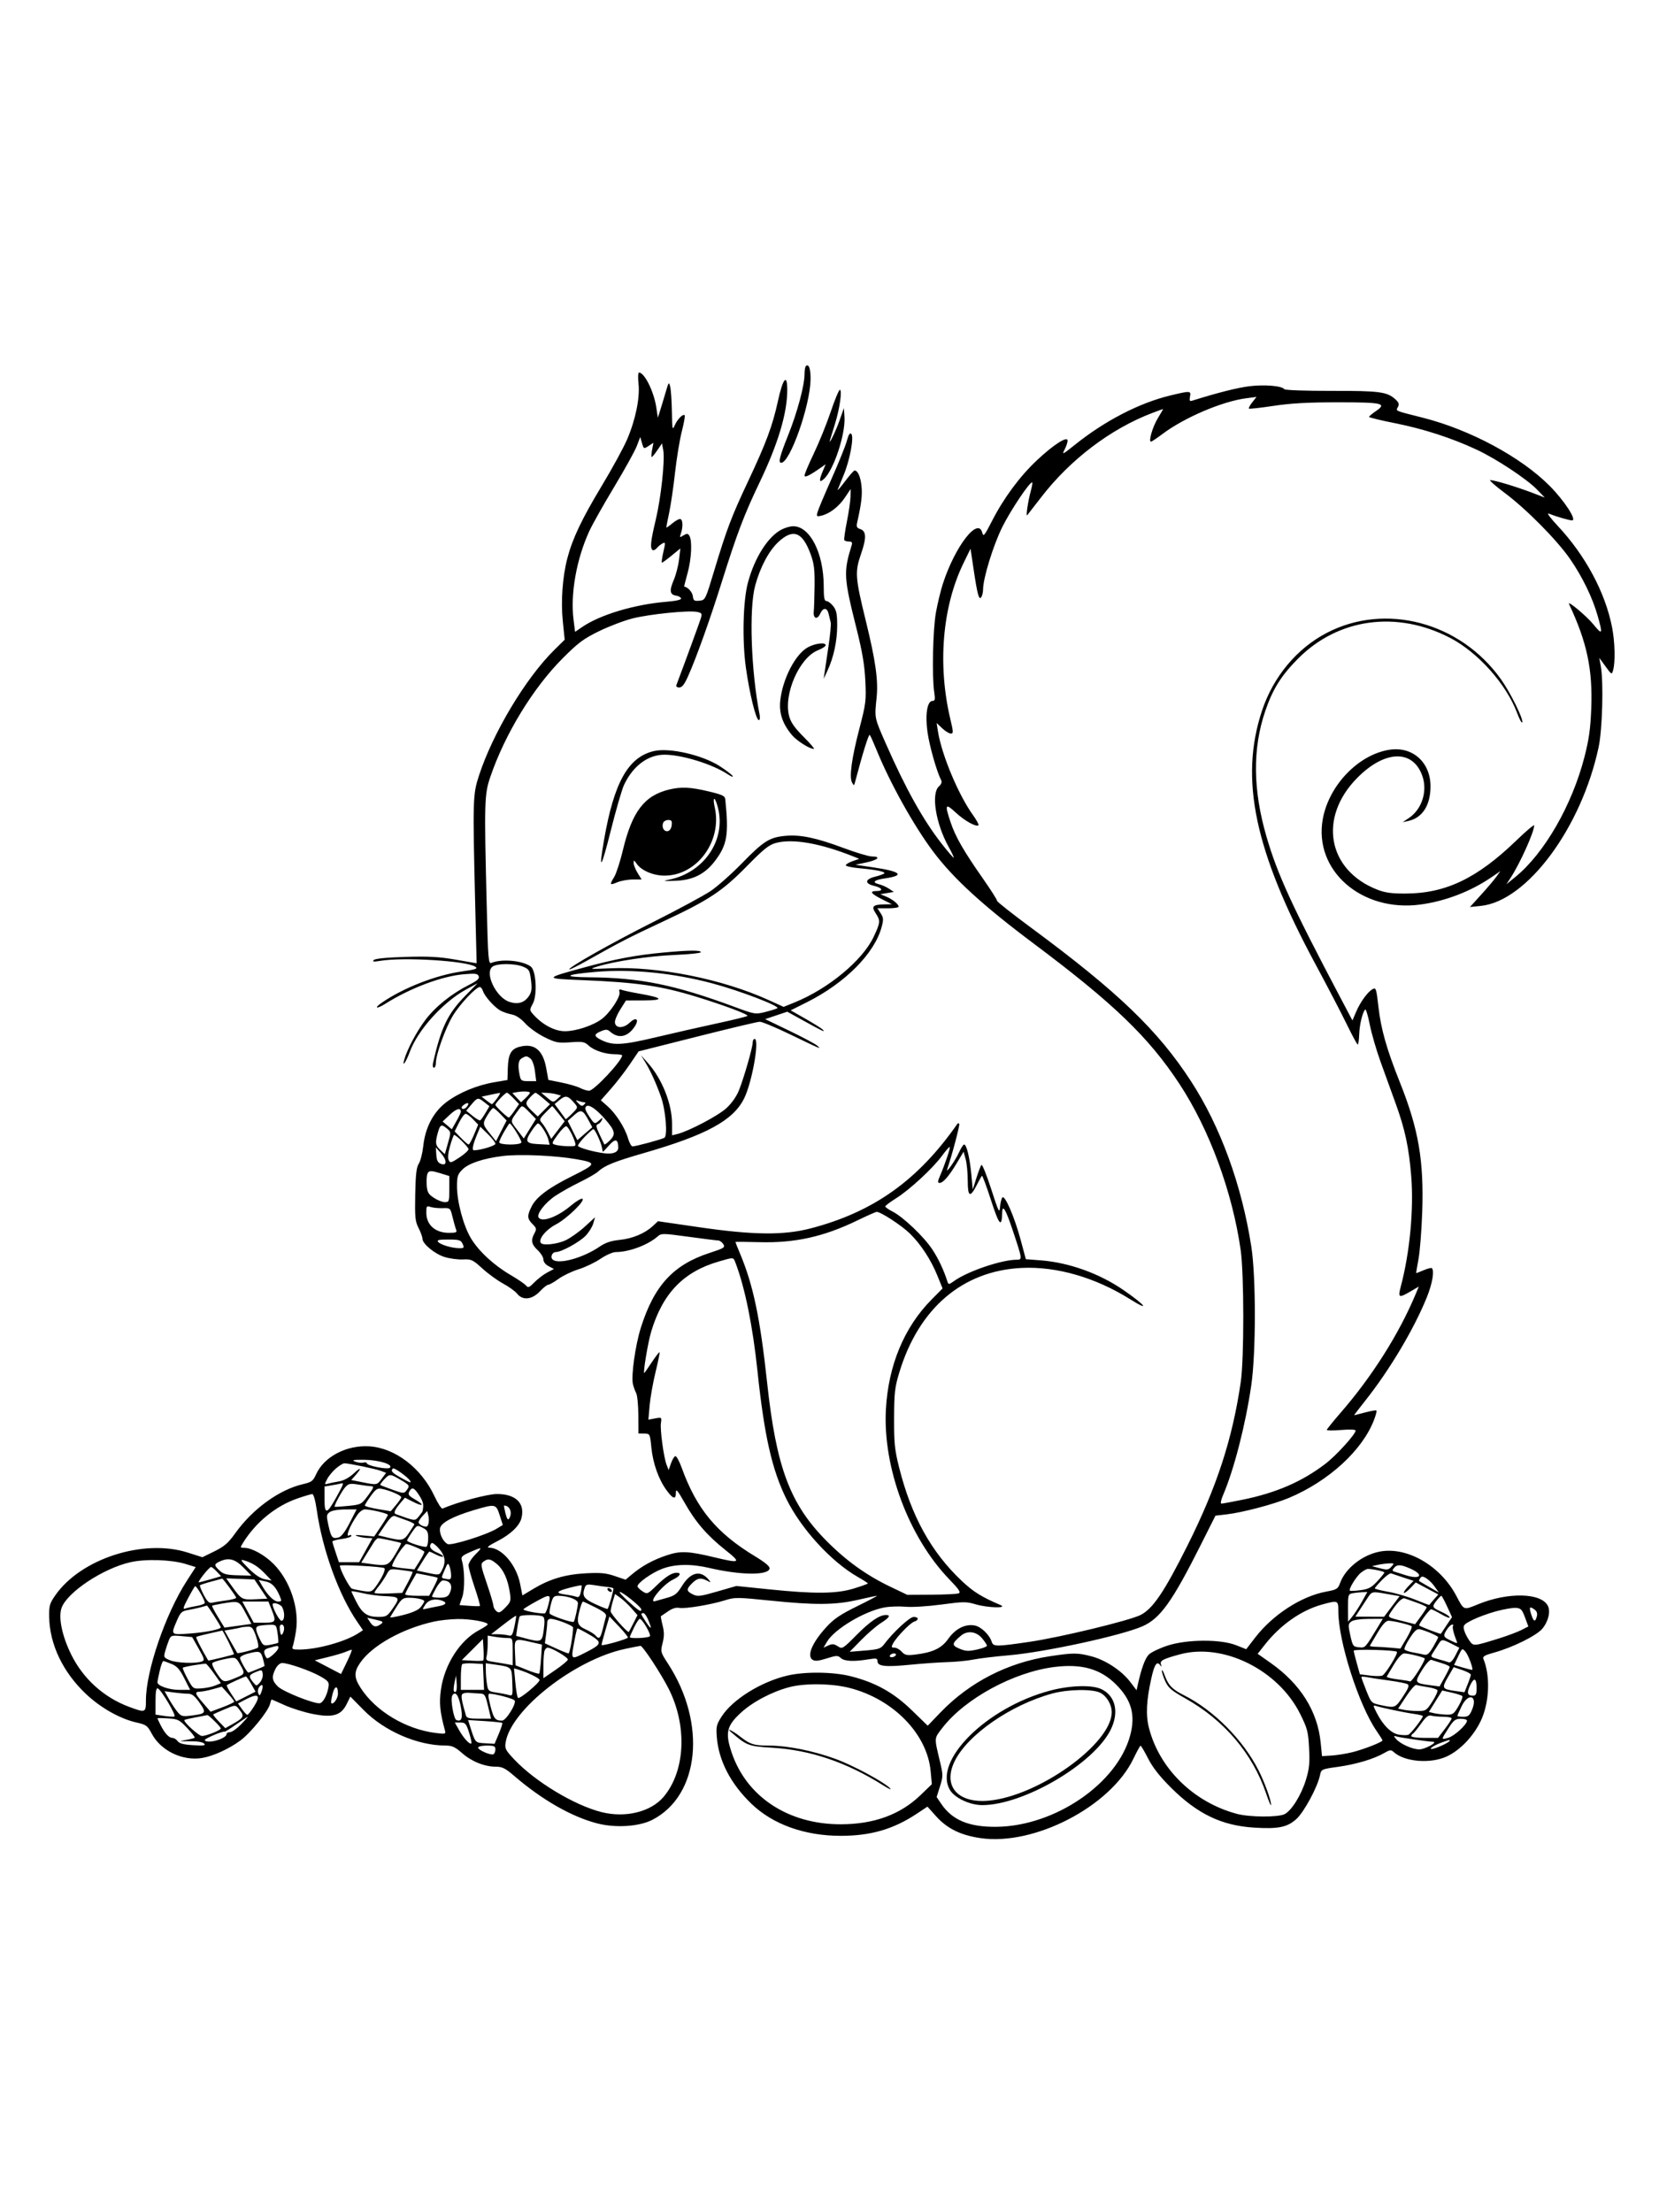 <svg xmlns="http://www.w3.org/2000/svg" width="864" height="1152" viewBox="0 0 864 1152" version="1.1">
	<path d="M 419.683 190.650 C 419.308 191.026, 418.997 192.946, 418.993 194.917 C 418.982 200.761, 415.226 214.726, 410.458 226.650 C 406.043 237.694, 405.210 241, 406.845 241 C 411.397 241, 421.819 211.567, 422.130 197.833 C 422.257 192.201, 421.209 189.124, 419.683 190.650 M 332.531 199.750 C 333.335 207.079, 331.019 218.453, 326.618 228.783 C 324.810 233.027, 318.810 244.009, 313.285 253.186 C 302.967 270.325, 298.182 280.399, 295.492 290.646 C 292.952 300.319, 292.030 313.037, 293.105 323.549 L 294.086 333.132 288.717 338.416 C 273.783 353.113, 256.689 381.629, 249.402 404 C 246.232 413.732, 246.155 416.438, 247.483 471.063 L 248.226 501.626 237.363 499.737 C 228.777 498.243, 223.287 497.943, 211.170 498.304 C 201.365 498.596, 195.418 499.182, 194.670 499.931 C 193.776 500.826, 194.562 500.926, 198 500.356 C 210.399 498.301, 243.395 500.375, 247.637 503.477 C 248.963 504.446, 247.682 504.881, 240.584 505.874 C 227.045 507.768, 209.815 514.508, 198.692 522.261 C 194.510 525.176, 196.199 525.531, 200.709 522.684 C 213.650 514.514, 230.205 508.295, 241.567 507.335 C 247.589 506.826, 248.780 506.985, 249.311 508.368 C 249.787 509.608, 248.559 510.699, 244.219 512.893 C 235.125 517.490, 226.774 524.199, 221.548 531.106 C 216.966 537.162, 212.015 546.504, 210.475 552 C 209.318 556.132, 211.491 552.986, 213.426 547.727 C 217.610 536.361, 230.820 521.735, 242.751 515.259 L 248.723 512.017 242.111 518.768 C 233.218 527.850, 229.661 535.271, 225.585 553.250 C 225.221 554.859, 225.385 556, 225.981 556 C 226.541 556, 227 554.898, 227 553.552 C 227 549.231, 231.833 535.696, 235.705 529.171 C 239.291 523.129, 247.826 514, 249.890 514 C 250.426 514, 251.160 514.930, 251.521 516.066 C 252.435 518.947, 257.782 524.844, 260.898 526.408 C 262.329 527.127, 264.952 527.990, 266.726 528.327 C 268.726 528.707, 271.331 530.467, 273.583 532.960 C 275.581 535.172, 280.089 538.396, 283.602 540.125 C 289.432 542.995, 290.609 543.225, 297.081 542.762 C 303.400 542.310, 304.431 542.495, 306.549 544.458 C 309.350 547.054, 315.270 549, 320.366 549 C 322.365 549, 324 549.268, 324 549.596 C 324 552.345, 309.368 568, 306.798 568 C 305.755 568, 303.653 567.355, 302.129 566.567 C 300.605 565.778, 296.256 564.507, 292.466 563.741 L 285.574 562.348 284.457 556.169 C 282.734 546.642, 278.113 543.026, 270.388 545.159 C 266.082 546.348, 264.663 549.048, 264.453 556.451 L 264.284 562.402 257.392 563.577 C 248.371 565.114, 238.983 569.017, 232.456 573.946 C 225.743 579.014, 221.466 587.129, 220.437 596.751 C 220.040 600.463, 218.994 604.602, 218.113 605.948 C 216.882 607.829, 216.449 611.542, 216.246 621.968 C 216.013 633.910, 216.222 636.013, 217.990 639.481 C 219.096 641.649, 220 644.139, 220 645.015 C 220 647.706, 226.442 653.027, 231.603 654.598 C 234.296 655.419, 238.595 655.986, 241.156 655.859 C 245.472 655.644, 246.207 655.988, 251.222 660.564 C 254.197 663.279, 259.077 666.825, 262.066 668.443 C 265.055 670.062, 268.320 672.425, 269.323 673.693 C 272.184 677.315, 277.062 676.823, 281.139 672.500 C 282.955 670.575, 284.949 669, 285.570 669 C 286.191 669, 288.596 667.627, 290.913 665.948 C 293.230 664.269, 297.910 662.031, 301.313 660.973 C 304.716 659.915, 309.845 657.464, 312.711 655.525 C 315.630 653.550, 319.165 652, 320.750 652 C 327.601 652, 337.425 648.329, 342.505 643.872 C 344.419 642.192, 345.141 642.199, 358.505 644.029 C 366.202 645.083, 373.179 645.957, 374.009 645.972 C 374.840 645.988, 376.046 646.844, 376.690 647.876 C 377.764 649.595, 377.170 649.976, 369.552 652.454 C 350.626 658.611, 340.640 669.491, 333.717 691.500 C 330.877 700.528, 328.625 716.593, 329.618 720.746 C 329.980 722.261, 330.752 724.400, 331.332 725.500 C 331.912 726.600, 332.413 731.775, 332.444 737 L 332.500 746.500 335.500 746.535 C 338.479 746.569, 338.505 746.619, 339.209 753.637 C 340.049 762.022, 342.938 770.234, 347.039 775.895 C 350.507 780.683, 352 781.090, 352 777.250 C 352 775.030, 352.883 776.063, 356.579 782.608 C 362.236 792.624, 368.245 799.581, 377.785 807.163 C 386.211 813.858, 385.675 814.227, 372.197 810.996 C 358.355 807.677, 354.333 807.515, 347.038 809.980 C 339.985 812.364, 334.346 815.463, 329.146 819.813 L 325.791 822.619 320.146 820.700 C 315.565 819.143, 312.707 818.878, 305 819.295 C 294.296 819.874, 286.238 822.280, 277.620 827.470 L 272.064 830.815 270.895 824.872 C 268.946 814.966, 261.431 806.086, 254.882 805.951 C 253.155 805.915, 254.319 804.968, 259.116 802.505 C 265.943 798.999, 270.571 794.558, 271.578 790.544 C 273.520 782.806, 268.637 778, 258.834 778 C 253.920 778, 238.493 782.121, 230.487 785.572 C 229.930 785.812, 228.018 782.883, 226.239 779.063 C 219.446 764.483, 205.782 754.027, 192.410 753.175 C 180.456 752.414, 168.761 758.552, 164.605 767.767 C 163.038 771.242, 162.256 771.828, 157.823 772.851 C 145.412 775.716, 131.548 785.768, 122.479 798.477 C 118.885 803.514, 116.821 805.306, 111.724 807.815 L 105.417 810.920 97.670 808.460 C 74.648 801.149, 42.008 811.726, 28.773 830.786 C 25.831 835.023, 25.512 836.171, 25.616 842.129 C 25.863 856.259, 32.748 870.707, 44.601 881.966 C 52.363 889.339, 62.523 895.078, 71.285 897.039 C 76.148 898.128, 76.812 898.624, 79.052 902.837 C 83.768 911.713, 95.112 917.166, 105.295 915.453 C 111.032 914.489, 119.201 910.757, 125.173 906.373 C 130.477 902.479, 139.675 891.143, 140.636 887.315 C 140.955 886.042, 141.331 885, 141.470 885 C 141.609 885, 144.638 886.322, 148.201 887.937 C 151.763 889.552, 158.252 891.598, 162.619 892.483 C 173.144 894.615, 177.566 893.382, 180.485 887.500 L 182.470 883.500 189.485 890.601 C 200.241 901.488, 217.379 908.925, 231.847 908.983 C 235.467 908.997, 236.938 909.656, 240.652 912.925 C 245.623 917.301, 252.353 920, 258.292 920 C 261.558 920, 263.189 920.826, 267.864 924.848 C 282.301 937.267, 297.671 946.057, 311 949.516 C 320.547 951.994, 332.836 951.208, 339.709 947.681 C 364.375 935.023, 368.156 897.506, 347.904 866.364 C 343.998 860.358, 343.938 860.131, 345.076 855.614 C 345.958 852.108, 345.958 849.890, 345.074 846.378 C 344.434 843.836, 344.043 841.697, 344.205 841.625 C 344.367 841.553, 346.004 840.438, 347.843 839.148 C 350.040 837.607, 352.065 836.971, 353.751 837.293 C 356.820 837.879, 370.318 835.632, 377.700 833.306 C 382.677 831.736, 384.069 831.749, 401.245 833.510 C 424.519 835.897, 435.025 835.807, 446.739 833.119 C 451.821 831.954, 456.309 831, 456.713 831 C 457.117 831, 452.463 833.452, 446.370 836.450 C 437.586 840.771, 434.260 843.029, 430.304 847.358 C 422.957 855.397, 420.058 862.305, 423.184 864.321 C 424.443 865.132, 426.296 864.957, 430.519 863.625 C 435.673 862.001, 436.324 861.983, 437.914 863.422 C 439.801 865.130, 444.608 865.357, 452.250 864.099 C 456.415 863.413, 457 863.534, 457 865.079 C 457 867.743, 461.148 868.188, 474.006 866.904 C 480.328 866.272, 489.100 865.656, 493.500 865.534 C 497.900 865.412, 503.975 864.812, 507 864.201 C 510.025 863.590, 518.307 862.593, 525.405 861.986 C 544.063 860.389, 583.991 851.722, 595 846.881 C 604.247 842.813, 610.463 834.127, 625.407 804.388 L 633.002 789.275 638.751 788.606 C 647.171 787.625, 663.313 783.365, 671.265 780.024 C 691.982 771.320, 709.548 755.223, 715.587 739.412 C 716.523 736.961, 717.090 734.757, 716.848 734.515 C 716.605 734.272, 713.953 734.727, 710.953 735.525 C 707.954 736.323, 705.382 736.982, 705.238 736.988 C 705.094 736.995, 707.652 733.632, 710.923 729.516 C 723.698 713.440, 736.436 692.060, 743.107 675.500 C 745.969 668.393, 747.106 661.773, 745.705 660.372 C 745.436 660.103, 743.538 660.584, 741.486 661.441 C 739.434 662.299, 737.670 663, 737.566 663 C 737.461 663, 737.985 659.737, 738.730 655.750 C 739.475 651.763, 740.351 640.776, 740.677 631.335 C 741.604 604.436, 738.807 588.085, 729.129 563.820 C 722.144 546.307, 719.210 535.994, 717.883 524.288 C 716.818 514.885, 716.582 514.153, 714.904 515.051 C 712.326 516.431, 708.438 521.775, 706.230 526.973 L 704.348 531.407 698.035 519.453 C 672.808 471.685, 665.221 455.146, 659.537 435.530 C 652.484 411.191, 652.291 389.737, 658.949 370.239 C 662.842 358.837, 667.223 351.837, 676 342.997 C 696.928 321.917, 727.486 317.747, 755.234 332.183 C 769.741 339.730, 784.481 356.243, 790.083 371.223 C 791.346 374.599, 792.562 376.815, 792.784 376.147 C 793.393 374.322, 786.540 360.509, 781.594 353.589 C 760.445 323.999, 721.557 313.677, 691.022 329.548 C 675.365 337.686, 663.091 352.424, 657.235 370.118 C 645.464 405.683, 653.383 443.248, 685.037 502 C 691.112 513.275, 698.426 527.312, 701.291 533.194 C 704.156 539.076, 706.766 543.914, 707.091 543.944 C 707.417 543.975, 707.762 541.638, 707.858 538.750 C 708.030 533.609, 709.535 527.276, 710.957 525.713 C 711.351 525.281, 712.425 528.753, 713.344 533.430 C 714.263 538.107, 716.811 546.898, 719.007 552.966 C 721.203 559.035, 724.768 568.884, 726.929 574.853 C 731.729 588.111, 733.737 597.517, 734.953 612.436 C 736.351 629.582, 734.231 652.157, 729.571 669.750 C 727.956 675.851, 728.432 676.109, 734.618 672.484 L 738.912 669.968 737.339 673.734 C 728.607 694.640, 714.636 716.742, 698.147 735.731 C 694.216 740.258, 691 744.261, 691 744.627 C 691 744.994, 694.375 745.008, 698.500 744.659 C 702.940 744.284, 706 744.407, 706 744.961 C 706 746.848, 695.902 757.957, 690.284 762.252 C 678.087 771.574, 664.633 777.407, 647.077 780.984 C 641.637 782.093, 636.710 783, 636.128 783 C 635.511 783, 635.854 781.173, 636.955 778.605 C 642.668 765.278, 648.632 742.086, 651.642 721.500 C 654.139 704.413, 654.150 664.940, 651.662 649.036 C 646.635 616.907, 635.562 586.584, 620.254 563.020 C 603.062 536.557, 582.173 516.485, 537.424 483.430 C 527.317 475.965, 519.150 469.522, 519.274 469.113 C 519.398 468.704, 516.058 463.449, 511.851 457.435 C 501.800 443.064, 497.631 435.811, 495.090 428.266 C 491.904 418.809, 492.290 418.065, 497.750 423.150 C 502.334 427.419, 508.493 430.840, 509.601 429.733 C 509.896 429.437, 508.570 427.014, 506.655 424.348 C 499.132 413.874, 490.454 393.149, 488.504 381 L 487.782 376.500 490.696 379.250 C 492.298 380.762, 494.310 382, 495.167 382 C 496.560 382, 496.540 381.225, 494.978 374.669 C 488.195 346.197, 490.743 315.880, 501.830 293.154 L 505.448 285.740 507.074 296.620 C 509.063 309.926, 509.875 312.807, 511.094 310.882 C 511.575 310.122, 511.976 308.320, 511.985 306.878 C 512.019 301.030, 517.258 284.024, 521.953 274.523 C 526.345 265.635, 536.644 250.310, 537.590 251.256 C 537.786 251.452, 537.473 253.325, 536.895 255.419 C 535.420 260.761, 534.143 269.282, 534.963 268.310 C 535.339 267.865, 538.593 263.675, 542.193 259 C 557.400 239.253, 578.465 223.277, 600.167 215.028 C 603.100 213.913, 605.594 213.001, 605.709 213.001 C 605.823 213, 604.611 215.137, 603.014 217.750 C 600.276 222.230, 598.004 230, 599.432 230 C 599.791 230, 602.429 228.237, 605.293 226.082 C 616.737 217.472, 636.433 209.044, 648.944 207.404 L 654.388 206.691 652.180 209.498 C 650.966 211.042, 650.179 212.513, 650.433 212.766 C 650.686 213.019, 656.430 212.388, 663.197 211.363 C 672.258 209.991, 681.087 209.500, 696.700 209.500 C 720.112 209.500, 722.485 210.049, 716.549 214.092 C 714.605 215.416, 713.011 216.767, 713.007 217.093 C 713.003 217.420, 719.062 218.893, 726.472 220.367 C 741.314 223.320, 756.008 228.076, 768.944 234.112 C 779.297 238.943, 795.110 249.391, 800.500 254.963 L 804.500 259.098 797.500 256.434 C 789.571 253.417, 778.205 250, 776.101 250 C 775.328 250, 778.701 252.990, 783.598 256.644 C 794.963 265.127, 810.992 281.343, 817.776 291.220 C 824.158 300.513, 829.330 311.164, 832.009 320.533 C 834.814 330.339, 834.545 330.940, 829.906 325.237 C 826.285 320.785, 816.042 312.232, 817.157 314.590 C 826.467 334.294, 829.508 348.610, 828.712 369 C 828.302 379.497, 827.516 385.100, 825.176 394.190 C 818.700 419.353, 804.304 444.354, 789.194 456.680 L 784.511 460.500 786.794 457 C 791.664 449.535, 799 433.206, 799 429.830 C 799 429.212, 794.837 432.725, 789.750 437.637 C 769.274 457.408, 752.913 465.250, 732 465.316 C 724.616 465.339, 721.302 464.872, 717.122 463.220 C 691.401 453.056, 686.483 425.887, 706.637 405.290 C 720.827 390.788, 735.409 390.031, 740.564 403.529 C 743.658 411.630, 740.706 421.316, 733.716 426.003 L 730.500 428.160 733.439 427.513 C 740.810 425.892, 745 419.343, 745 409.440 C 745 396.989, 735.673 388.622, 723.781 390.406 C 707.592 392.833, 692.138 408.812, 688.911 426.458 C 684.013 453.248, 709.143 475.225, 739.865 471.018 C 752.929 469.230, 766.055 464.155, 776.951 456.681 L 781.401 453.628 779.293 456.564 C 778.134 458.179, 774.564 462.386, 771.361 465.914 L 765.536 472.328 771.236 471.739 C 795.294 469.256, 823.658 430.984, 832.576 388.973 C 834.512 379.852, 835.173 355.275, 833.704 347.037 L 832.908 342.573 836.152 347.037 C 839.340 351.424, 839.407 351.457, 840.098 349 C 841.298 344.732, 841.064 334.508, 839.591 326.838 C 836.101 308.660, 825.726 289.278, 811.187 273.773 C 807.509 269.850, 805.400 267.001, 806.500 267.441 C 810.264 268.946, 817.317 271, 818.721 271 C 821.401 271, 814.723 260.724, 807 252.963 C 792.093 237.983, 765.583 223.748, 741 217.524 C 726.066 213.744, 726.882 214.090, 727.997 212.006 C 728.803 210.500, 728.559 209.667, 726.846 208.072 C 722.494 204.016, 718.676 203.498, 693.500 203.543 C 679.660 203.569, 669.226 203.191, 668.853 202.651 C 667.669 200.938, 658.600 200.168, 650.787 201.116 C 644.507 201.879, 634.139 204.493, 620.873 208.658 C 619.583 209.063, 619.347 208.633, 619.739 206.585 C 620.341 203.437, 619.989 203.415, 609.500 205.938 C 593.337 209.826, 575.336 219.143, 559.668 231.730 C 553.420 236.750, 552.971 236.958, 554.418 234.159 C 555.288 232.476, 556 230.373, 556 229.486 C 556 226.858, 548.810 231.438, 540.089 239.622 C 531.104 248.053, 522.699 259.407, 516.614 271.331 C 512.752 278.900, 512.131 279.659, 511.585 277.483 C 509.428 268.887, 497.382 284.434, 491.040 304 C 489.881 307.575, 488.253 314.325, 487.420 319 C 485.836 327.902, 485.311 352.223, 486.528 360.339 C 487.109 364.210, 486.960 365, 485.652 365 C 482.909 365, 481.763 371.966, 483.010 381.070 C 483.990 388.229, 487.811 401.753, 490.089 406.124 C 490.675 407.248, 490.329 408.297, 488.968 409.529 C 484.823 413.280, 487.325 428.878, 494.001 440.914 C 495.653 443.892, 496.863 446.470, 496.690 446.643 C 496.517 446.817, 493.703 443.550, 490.437 439.384 C 480.787 427.073, 471.619 410.626, 461.249 387.027 C 455.335 373.566, 455.422 374.002, 456.527 363.380 C 457.461 354.404, 456.045 344.258, 450.958 323.500 C 445.361 300.658, 445.162 297.887, 448.435 288.410 C 451.343 279.990, 451.199 276.515, 447.900 275.468 C 446.237 274.941, 445.927 274.255, 446.397 272.152 C 448.630 262.158, 449.146 257.856, 448.671 253.181 C 448.169 248.239, 446.733 245, 445.046 245 C 444.655 245, 442.390 247.588, 440.012 250.750 C 437.634 253.912, 435.948 255.825, 436.264 255 C 436.581 254.175, 438.001 250.697, 439.420 247.271 C 442.635 239.506, 444.855 227.455, 443.348 225.948 C 442.605 225.205, 441.904 226.317, 440.989 229.695 C 440.274 232.338, 436.674 241.250, 432.991 249.500 C 429.307 257.750, 426.034 265.553, 425.716 266.841 C 425.195 268.959, 425.394 269.119, 427.820 268.526 C 432.149 267.466, 436.867 263.819, 440.040 259.079 L 443 254.657 442.939 258.579 C 442.906 260.735, 442.070 266.550, 441.082 271.500 C 440.093 276.450, 439.472 280.837, 439.701 281.250 C 439.931 281.663, 441.022 282, 442.126 282 C 443.578 282, 443.985 282.485, 443.595 283.750 C 439.218 297.948, 439.375 300.666, 446.110 327.500 C 449.095 339.394, 450.263 346.323, 450.659 354.500 C 451.159 364.831, 450.970 366.351, 447.548 379.500 C 443.523 394.962, 442.197 404.742, 443.750 407.518 C 444.715 409.242, 444.785 409.238, 445.268 407.413 C 449.375 391.884, 452.438 382.064, 452.974 382.704 C 453.341 383.142, 454.922 386.650, 456.489 390.500 C 463.539 407.827, 475.916 430.033, 486.027 443.500 C 496.574 457.546, 511.941 471.600, 538.426 491.424 C 579.998 522.540, 598.225 540.089, 614.225 564.406 C 629.820 588.105, 641.848 620.739, 646.142 651 C 647.918 663.518, 647.956 707.339, 646.201 719.500 C 641.922 749.147, 633.728 774.294, 618.341 805 C 606.328 828.974, 600.415 837.727, 594.037 840.981 C 588.349 843.883, 552.182 852.631, 536.135 854.987 C 518.838 857.527, 517.302 857.527, 516.498 854.995 C 515.321 851.285, 510.940 847.079, 507.601 846.453 C 502.711 845.536, 497.568 848.136, 493.856 853.402 C 490.368 858.350, 485.744 860.543, 476.517 861.626 C 472.242 862.127, 471.218 861.903, 469.595 860.107 C 468.547 858.948, 466.844 858, 465.810 858 C 464.197 858, 464.093 857.695, 465.077 855.856 C 466.883 852.482, 473.987 845.139, 476.092 844.471 C 478.679 843.650, 478.511 842, 475.840 842 C 473.775 842, 465.118 849.999, 460.500 856.174 C 458.719 858.556, 457.625 858.921, 450.500 859.508 L 442.500 860.166 448.500 854.031 C 451.800 850.657, 456.412 846.682, 458.748 845.198 C 463.211 842.364, 464.073 841, 461.401 841 C 458.007 841, 453.140 844.312, 446.061 851.438 C 438.863 858.685, 438.647 858.815, 436.309 857.283 C 434.391 856.026, 433.420 855.943, 431.399 856.864 L 428.880 858.012 430.690 854.938 C 434.574 848.344, 450.095 839.055, 460.522 837.084 C 463.260 836.566, 468.227 836.393, 471.561 836.698 C 475.011 837.015, 483.044 836.524, 490.211 835.559 C 501.733 834.007, 503.248 833.996, 508.082 835.432 C 514.327 837.286, 525.202 837.593, 521 835.796 C 511.160 831.587, 506.915 828.941, 500.893 823.260 C 484.909 808.181, 474.591 789.481, 468.222 764.044 C 465.934 754.904, 465.590 751.503, 465.639 738.500 C 465.689 725.225, 466.001 722.488, 468.357 714.703 C 478.475 681.261, 501.313 661.756, 532.095 660.268 C 550.296 659.388, 570.501 665.231, 588.666 676.629 C 599.164 683.216, 596.688 679.800, 585.216 671.869 C 572.605 663.150, 556.680 657.433, 541.878 656.310 L 534.256 655.732 531.570 645.717 C 528.403 633.904, 523.377 622.215, 522.048 623.569 C 521.545 624.081, 520.991 626.300, 520.817 628.500 C 520.532 632.097, 520.064 631.151, 516.179 619.121 C 513.802 611.763, 511.523 606.138, 511.115 606.621 C 510.707 607.105, 509.523 610.200, 508.485 613.500 L 506.597 619.500 505.852 611.500 C 505.043 602.824, 503.397 596, 502.112 596 C 501.667 596, 500.486 597.813, 499.487 600.030 C 497.563 604.297, 492.304 611.742, 493.343 608.728 C 495.818 601.550, 500.016 585.683, 499.560 585.227 C 499.252 584.919, 498.870 584.854, 498.710 585.083 C 478.210 614.545, 455.001 631.107, 422.221 639.669 C 408.156 643.343, 392.343 643.178, 364.084 639.063 L 342.668 635.944 340.084 638.362 C 335.910 642.268, 329.470 644.983, 322.762 645.664 C 318.196 646.129, 315.340 647.092, 312.217 649.221 C 303.883 654.904, 291.599 658.418, 288.104 656.120 C 286.358 654.971, 287.388 652, 289.532 652 C 292.349 652, 301.755 646.848, 304.943 643.559 C 306.643 641.805, 308.451 638.915, 308.961 637.136 L 309.889 633.901 304.527 638.802 C 301.577 641.497, 297.107 644.669, 294.593 645.851 C 290.091 647.968, 282.584 648.754, 281.629 647.210 C 280.370 645.171, 284.336 640.330, 289.462 637.650 C 295.278 634.610, 305.236 624.912, 303.229 624.243 C 302.575 624.025, 299.893 625.658, 297.268 627.871 C 290.276 633.767, 282.178 636.716, 280.489 633.982 C 279.351 632.141, 283.975 626.211, 289.307 622.672 C 292.186 620.761, 297.888 617.569, 301.978 615.578 C 306.068 613.588, 310.334 611.121, 311.457 610.097 C 314.981 606.883, 319.874 604.908, 335.419 600.421 C 367.847 591.061, 381.745 583.508, 387.478 572.129 C 391.653 563.844, 395.705 541, 393 541 C 392.450 541, 392 541.850, 392 542.888 C 392 545.403, 387.470 561.177, 384.869 567.718 C 383.586 570.943, 381.079 574.516, 378.301 577.076 C 374.054 580.991, 358.730 589.066, 352.750 590.539 L 350 591.217 350 585.290 C 350 574.856, 344.833 561.836, 337.384 553.500 L 333.810 549.500 335.964 553 C 338.674 557.405, 341.647 563.917, 344.181 571 C 346.655 577.916, 347.808 591.383, 346.020 592.487 C 344.686 593.312, 331.227 596.954, 329.408 596.983 C 328.808 596.992, 327.755 595.087, 327.069 592.750 C 325.447 587.226, 320.725 579.844, 316.365 576.016 L 312.903 572.976 318.137 567.030 C 321.016 563.759, 325.444 558.027, 327.978 554.292 L 332.584 547.500 363.042 539.814 C 379.794 535.587, 394.456 532.099, 395.625 532.064 C 396.794 532.029, 403.994 535.020, 411.625 538.712 C 427.729 546.501, 428.152 546.676, 425.500 544.438 C 424.400 543.510, 417.875 540.040, 411 536.728 L 398.500 530.706 404.247 528.771 L 409.995 526.835 418.747 531.668 C 428.668 537.145, 429.955 537.739, 428.489 536.164 C 427.933 535.566, 423.946 533.065, 419.629 530.605 L 411.781 526.132 420.140 521.950 C 440.126 511.952, 455.458 496.535, 459.152 482.720 C 460.198 478.810, 460.132 477.850, 458.658 475.600 L 456.954 473 462.477 473 C 465.515 473, 468 472.620, 468 472.155 C 468 470.848, 464.814 468.271, 461.498 466.896 L 458.500 465.653 462 465.059 L 465.500 464.466 463 462.801 C 461.625 461.885, 459.266 460.832, 457.757 460.461 C 453.921 459.518, 455.195 458.238, 460.773 457.433 C 471.543 455.879, 469.292 453.799, 454.500 451.636 L 445.500 450.319 451.250 449.089 C 457.347 447.784, 458.975 446, 454.069 446 C 452.457 446, 445.819 444.015, 439.319 441.590 C 425.072 436.273, 416.872 434.552, 409.132 435.254 C 400.794 436.010, 397.712 437.943, 386.500 449.446 C 381 455.088, 373.590 461.654, 370.034 464.036 C 366.477 466.419, 353.202 473.584, 340.534 479.960 C 318.679 490.958, 295.634 503.967, 296.489 504.822 C 296.706 505.039, 300.847 502.984, 305.692 500.256 C 322.913 490.556, 327.713 488.089, 345.606 479.735 C 369.186 468.728, 376.202 464.082, 389.072 450.956 C 397.739 442.116, 400.443 439.956, 404.072 438.970 C 412.818 436.595, 427.262 439.117, 444.500 446.029 L 447.500 447.232 444 448.455 C 442.075 449.128, 440.500 450.088, 440.500 450.589 C 440.500 451.090, 443.685 451.785, 447.578 452.133 C 456.274 452.910, 461.353 453.976, 460.502 454.845 C 460.149 455.205, 457.980 455.972, 455.680 456.548 C 450.420 457.866, 450.216 460.121, 455.250 461.312 C 459.495 462.316, 460.279 464, 456.500 464 C 452.638 464, 453.507 465.338, 459.250 468.232 L 464.500 470.878 460.500 470.954 C 454.591 471.067, 453.694 471.987, 456.032 475.535 C 458.614 479.451, 458.533 480.370, 454.940 487.965 C 449.164 500.174, 431.364 514.909, 413.801 522.018 L 408.103 524.325 400.301 520.777 C 376.179 509.806, 342.633 503.109, 317.500 504.246 C 306.979 504.722, 306.696 504.683, 311 503.351 C 320.075 500.542, 337.851 497.866, 351.250 497.292 C 358.813 496.968, 365 496.320, 365 495.852 C 365 494.722, 358.891 494.778, 345.500 496.030 C 331.213 497.366, 320.477 499.378, 304.649 503.685 C 283.197 509.522, 283.181 509.593, 303.156 510.394 C 331.586 511.534, 344.218 513.373, 362.691 519.059 C 377.477 523.610, 390.067 528.345, 389.242 529.045 C 388.834 529.391, 381.750 531.128, 373.500 532.904 C 365.250 534.681, 350.885 537.944, 341.578 540.155 C 323.788 544.382, 318.968 544.586, 312.763 541.378 C 309.218 539.544, 309.277 538.542, 313.026 536.989 C 315.560 535.940, 316.331 535.982, 317.776 537.250 C 322.123 541.066, 326.964 540.037, 330.572 534.530 C 333.049 530.750, 331.281 529.356, 327.998 532.502 C 324.732 535.631, 320.642 535.630, 320.248 532.500 C 320.109 531.400, 321.348 528.362, 323 525.750 L 326.004 521 335.252 520.970 C 346.164 520.934, 345.371 519.601, 333.169 517.470 C 328.951 516.733, 324.745 515.841, 323.823 515.486 C 322.553 514.998, 322.262 515.286, 322.624 516.672 C 323.235 519.006, 317.783 527.301, 313.482 530.581 C 308.982 534.014, 300.021 537, 294.221 537 C 289.022 537, 282.789 533.775, 278.086 528.652 C 275.693 526.045, 275.688 525.995, 277.482 522.664 C 279.928 518.121, 279.217 505.363, 276.402 503.305 C 272.112 500.168, 261.264 499.183, 255.868 501.441 C 254.388 502.060, 254.165 499.289, 253.485 471.812 C 252.139 417.415, 252.244 413.686, 255.382 404.500 C 262.983 382.252, 277.585 358.307, 292.938 342.912 C 301.139 334.688, 303.852 332.662, 312 328.678 C 317.225 326.123, 325.100 323.131, 329.500 322.029 C 338.406 319.798, 358.541 317.758, 362.949 318.640 C 365.491 319.148, 365.716 319.497, 365.025 321.855 C 364.435 323.871, 356.704 345.002, 352.259 356.750 C 351.980 357.487, 352.595 358, 353.756 358 C 355.191 358, 356.427 356.435, 358.297 352.250 C 362.696 342.411, 369.659 322.947, 375.962 302.874 C 383.861 277.720, 387.574 267.946, 395.568 251.265 C 405.213 231.140, 410 215.144, 410 203.042 C 410 194.265, 407.730 196.946, 405.165 208.753 C 402.344 221.736, 399.039 230.611, 389.433 251 C 380.991 268.920, 378.420 275.705, 372.005 297 C 367.356 312.434, 367.323 312.501, 364.240 312.808 C 361.528 313.078, 361.104 312.780, 360.822 310.409 C 360.574 308.324, 358.108 305.628, 356.319 305.486 C 356.219 305.478, 357.007 302.337, 358.069 298.507 C 360.125 291.093, 360.591 281.478, 359.015 279 C 358.211 277.736, 357.728 277.706, 355.943 278.813 C 353.971 280.036, 353.879 279.966, 354.603 277.813 C 355.760 274.371, 355.650 270.747, 354.376 270.306 C 353.758 270.092, 351.845 271.101, 350.126 272.548 C 348.407 273.994, 347 274.942, 347 274.654 C 347 274.366, 347.692 270.841, 348.538 266.821 C 349.383 262.800, 350.747 253.457, 351.567 246.057 C 352.387 238.658, 353.968 229.041, 355.080 224.686 C 356.192 220.331, 356.865 216.531, 356.575 216.242 C 355.693 215.360, 352.772 218.320, 351.386 221.500 C 350.187 224.250, 350.065 223.668, 349.921 214.500 C 349.834 209, 349.444 203.150, 349.054 201.500 C 348.380 198.649, 348.258 198.798, 346.597 204.500 C 345.636 207.800, 344.344 212.075, 343.725 214 L 342.601 217.500 341.790 212.121 C 340.550 203.892, 335.640 194, 332.795 194 C 332.300 194, 332.182 196.565, 332.531 199.750 M 432.642 214.399 C 430.525 220.668, 426.590 230.396, 423.897 236.016 C 421.204 241.637, 419 246.842, 419 247.584 C 419 248.921, 421.662 247.630, 427.750 243.341 L 430 241.756 428.500 245.346 C 426.409 250.349, 426.607 251.666, 429.108 249.405 C 434.182 244.820, 440.381 226.111, 439.800 217.137 L 439.500 212.500 437.213 219 C 435.196 224.735, 431.078 233.097, 432.354 228.867 C 432.625 227.970, 433.784 224.201, 434.929 220.493 C 437.327 212.731, 438.692 203, 437.383 203 C 436.892 203, 434.759 208.129, 432.642 214.399 M 331.644 232.263 C 330.655 234.852, 325.306 244.514, 319.758 253.735 C 314.209 262.956, 308.396 273.297, 306.840 276.716 C 300.175 291.360, 297.006 309.304, 298.708 322.767 L 299.500 329.034 303.327 326.428 C 312.624 320.099, 330.429 314.762, 346.797 313.397 C 352.120 312.953, 354.940 312.313, 354.706 311.603 C 354.507 310.997, 353.339 310.353, 352.111 310.172 C 348.840 309.693, 348.511 307.564, 350.863 302.097 C 352.014 299.422, 353.263 294.617, 353.639 291.418 L 354.322 285.602 349.808 289.301 C 347.325 291.335, 345.043 293, 344.737 293 C 344.431 293, 344.752 290.543, 345.450 287.540 C 346.621 282.500, 346.589 282.150, 345.027 282.985 C 344.097 283.483, 342.759 284.585, 342.054 285.434 C 341.350 286.283, 340.374 286.731, 339.887 286.430 C 338.461 285.549, 338.839 281.832, 341.473 270.830 C 344.268 259.156, 346.382 239.552, 345.406 234.352 L 344.757 230.893 342.343 234.446 C 341.015 236.401, 339.699 238, 339.419 238 C 339.139 238, 339.223 236.329, 339.606 234.286 L 340.303 230.571 337.779 232.225 C 335.290 233.856, 335.242 233.835, 334.348 230.718 L 333.441 227.556 331.644 232.263 M 407.256 275.645 C 400.102 279.171, 392.977 290.339, 389.485 303.500 C 386.970 312.976, 386.480 333.404, 388.429 347.500 C 390.303 361.045, 393.733 375, 395.189 375 C 395.722 375, 395.915 373.762, 395.616 372.250 C 391.148 349.611, 390.017 317.086, 393.279 305 C 395.898 295.298, 400.451 286.761, 405.478 282.127 C 413.085 275.115, 417.899 276.968, 422.158 288.548 C 423.936 293.382, 424.325 296.473, 424.229 305 C 424.164 310.775, 423.973 316.806, 423.805 318.402 C 423.410 322.162, 425.615 322.938, 427.146 319.579 C 428.682 316.208, 430.804 316.291, 431.574 319.750 C 431.910 321.262, 432.385 323.243, 432.629 324.152 C 432.873 325.060, 432.378 330.460, 431.530 336.152 C 430.681 341.843, 429.760 348.075, 429.481 350 L 428.975 353.500 430.982 349.168 C 434.188 342.244, 436 333.784, 436 325.741 C 436 319.697, 435.604 317.766, 433.927 315.635 C 432.788 314.186, 431.213 313, 430.427 313 C 429.315 313, 428.997 311.292, 428.988 305.250 C 428.962 287.942, 421.802 273.960, 413 274.027 C 411.625 274.037, 409.040 274.765, 407.256 275.645 M 420.869 337.007 C 414.307 340.474, 407.547 353.477, 406.349 364.934 C 405.673 371.406, 407.602 377.037, 412.468 382.794 C 415.033 385.829, 421.631 390, 423.868 390 C 424.389 390, 421.971 387.156, 418.494 383.679 C 413.871 379.056, 411.859 376.189, 411 373.001 C 407.938 361.628, 416.250 342.518, 425.947 338.638 C 428.176 337.746, 430 336.563, 430 336.008 C 430 334.369, 424.782 334.940, 420.869 337.007 M 340.502 391.125 C 327.125 394.292, 319.761 407.458, 314.563 437.500 C 311.624 454.492, 313.103 452.479, 318.028 432.784 C 320.739 421.941, 323.870 411.127, 324.986 408.754 C 329.644 398.843, 337.475 392.993, 346.066 393.007 C 355.196 393.021, 370.999 397.903, 378.947 403.164 C 380.842 404.419, 382.026 404.850, 381.576 404.123 C 381.126 403.395, 378.124 401.098, 374.904 399.016 C 365.832 393.153, 348.618 389.204, 340.502 391.125 M 348.734 411.088 C 335.632 414.175, 329.239 422.489, 324.385 442.759 C 322.970 448.667, 320.954 454.903, 319.906 456.618 C 317.316 460.855, 317.463 461.122, 321.468 459.449 C 323.375 458.652, 327.012 458, 329.549 458 L 334.163 458 332.082 454.632 C 330.937 452.780, 330 450.429, 330 449.409 C 330 447.766, 330.178 447.809, 331.566 449.791 C 334.079 453.379, 340.289 456.003, 346.210 455.978 C 363.126 455.908, 376.265 437.843, 372.196 420.250 C 371.655 417.913, 371.570 416, 372.007 416 C 372.443 416, 373.349 418.285, 374.019 421.078 C 377.978 437.584, 366.632 454.235, 348.868 457.987 C 344.833 458.839, 345.039 458.892, 351.571 458.682 C 360.739 458.388, 367.072 455.254, 372.271 448.442 C 378.723 439.987, 379.626 434.671, 377.726 416.314 C 377.532 414.435, 376.280 413.838, 368.816 412.064 C 359.616 409.877, 354.855 409.646, 348.734 411.088 M 345.362 428.500 C 344.477 430.805, 345.793 433.186, 347.747 432.815 C 348.806 432.615, 349.625 431.397, 349.816 429.741 C 350.072 427.524, 349.732 427, 348.035 427 C 346.881 427, 345.678 427.675, 345.362 428.500 M 256.536 503.350 C 252.172 506.541, 258.310 519.418, 265.295 521.725 C 269.795 523.211, 273.195 522.158, 275.563 518.544 C 276.874 516.543, 277.081 514.806, 276.533 510.414 C 275.890 505.270, 275.567 504.717, 272.449 503.414 C 268.156 501.620, 258.952 501.583, 256.536 503.350 M 310.500 506.087 C 294.074 507.473, 292.420 508.812, 307 508.922 C 333.273 509.120, 351.525 512.838, 382.382 524.276 C 392.959 528.197, 393.407 528.275, 398.382 527.028 C 401.197 526.323, 404.094 525.430, 404.820 525.044 C 406.638 524.077, 385.297 515.902, 371 512.089 C 350.687 506.672, 329.034 504.524, 310.500 506.087 M 271.750 551.080 C 269.910 552.152, 269.586 554.682, 270.625 559.875 C 271.200 562.751, 271.570 563, 275.254 563 L 279.258 563 278.584 557.750 C 278.193 554.708, 277.217 551.974, 276.264 551.250 C 274.310 549.766, 274.025 549.755, 271.750 551.080 M 269.153 568.735 L 266.806 569.165 269.083 571.588 L 271.359 574.011 273.680 571.831 C 274.956 570.632, 276 569.378, 276 569.044 C 276 568.309, 272.375 568.145, 269.153 568.735 M 257.500 569.655 C 256.400 569.888, 254.450 570.303, 253.166 570.579 L 250.832 571.080 253.324 573.040 C 254.694 574.118, 255.997 575, 256.220 575 C 256.442 575, 257.622 573.650, 258.842 572 C 260.062 570.350, 260.709 569.052, 260.280 569.116 C 259.851 569.180, 258.600 569.422, 257.500 569.655 M 260.687 571.805 C 259.209 573.347, 258 574.929, 258 575.319 C 258 576.077, 264.162 581.926, 265 581.964 C 265.275 581.976, 266.581 580.398, 267.903 578.458 L 270.306 574.929 267.466 571.965 C 265.904 570.334, 264.344 569, 264 569 C 263.656 569, 262.165 570.262, 260.687 571.805 M 276.174 571.314 C 273.334 574.338, 273.420 575.070, 277.022 578.521 L 280.045 581.417 283.245 578.217 L 286.445 575.017 282.972 572.049 C 281.063 570.417, 279.241 569.063, 278.924 569.041 C 278.608 569.018, 277.370 570.042, 276.174 571.314 M 284.961 571.621 C 288.014 574.189, 288.117 574.204, 290.133 572.379 L 292.191 570.517 289.845 569.858 C 288.555 569.496, 286.228 569.155, 284.673 569.100 L 281.847 569 284.961 571.621 M 291.176 573.003 L 288.852 574.940 291.636 578.720 C 293.167 580.799, 294.495 582.633, 294.588 582.795 C 294.681 582.957, 296.181 581.665, 297.923 579.923 C 301.012 576.834, 301.046 576.705, 299.295 574.628 C 295.717 570.386, 294.588 570.160, 291.176 573.003 M 245.490 575.195 L 242.801 578.389 246.134 581.109 C 247.967 582.605, 249.767 583.644, 250.133 583.418 C 250.499 583.192, 251.720 581.444, 252.847 579.535 L 254.895 576.063 252.313 574.031 C 248.944 571.382, 248.657 571.430, 245.490 575.195 M 301.243 574.565 C 302.604 576.009, 303.250 576.150, 304.193 575.207 C 305.030 574.370, 305.057 574, 304.282 574 C 303.667 574, 302.339 573.711, 301.332 573.358 C 299.587 572.747, 299.583 572.804, 301.243 574.565 M 241.526 575.358 C 240.405 576.177, 240.099 576.943, 240.735 577.336 C 241.306 577.689, 242.338 577.297, 243.029 576.465 C 244.733 574.412, 243.780 573.710, 241.526 575.358 M 305.228 576.172 C 304.447 576.953, 304.862 578.345, 306.704 581.129 C 309.636 585.559, 309.698 585.584, 312.214 583.306 C 313.871 581.807, 314.015 581.798, 313.466 583.229 C 313.125 584.118, 312.204 585.091, 311.421 585.392 C 310.247 585.843, 310.389 586.780, 312.228 590.719 C 313.456 593.349, 314.595 595.701, 314.760 595.947 C 314.925 596.193, 316.254 595.201, 317.712 593.743 C 320.805 590.650, 320.329 588.722, 314.961 582.608 C 310.324 577.327, 306.561 574.839, 305.228 576.172 M 270.495 577.360 C 265.458 584.243, 265.549 583.391, 269.333 588.349 L 272.783 592.869 275.943 587.785 L 279.103 582.701 275.855 579.351 C 272.197 575.576, 271.885 575.460, 270.495 577.360 M 284.021 579.478 C 280.922 582.675, 280.776 583.099, 282.205 584.728 C 283.059 585.703, 284.506 587.974, 285.418 589.776 L 287.078 593.051 290.577 588.467 L 294.076 583.883 290.954 579.942 C 289.237 577.774, 287.733 576, 287.612 576 C 287.491 576, 285.875 577.565, 284.021 579.478 M 234.280 580.469 L 230.500 584.020 232.901 586.043 L 235.303 588.066 237.651 583.931 C 238.943 581.657, 240 579.418, 240 578.957 C 240 576.662, 237.679 577.276, 234.280 580.469 M 254.160 580.250 C 251.188 585.074, 251.211 585.372, 254.911 590.009 L 258.322 594.284 261.078 588.892 L 263.835 583.500 260.721 580.250 C 259.009 578.462, 257.283 577, 256.885 577 C 256.488 577, 255.262 578.462, 254.160 580.250 M 298.912 580.787 L 295.666 583.688 298.171 588.715 L 300.676 593.743 304.569 590.378 L 308.462 587.014 306.566 583.492 C 303.521 577.838, 302.584 577.507, 298.912 580.787 M 239.064 584.586 L 236.774 589.172 240.083 592.586 C 241.903 594.464, 243.694 596, 244.063 596 C 244.432 596, 245.701 593.671, 246.885 590.823 L 249.036 585.647 246.331 582.823 C 244.843 581.271, 243.115 580, 242.490 580 C 241.866 580, 240.324 582.064, 239.064 584.586 M 262.542 589.338 C 261.144 591.724, 260 594.199, 260 594.838 C 260 596.291, 270.611 596.438, 271.501 594.998 C 272.004 594.184, 266.375 585, 265.373 585 C 265.214 585, 263.940 586.952, 262.542 589.338 M 277.145 588.473 C 273.135 594.360, 273.617 595.454, 280.372 595.804 L 286.244 596.107 285.555 593.365 C 284.822 590.444, 281.319 584.995, 280.182 585.007 C 279.807 585.011, 278.440 586.570, 277.145 588.473 M 228.053 589.750 C 226.551 595.157, 226.725 596.393, 229.331 598.841 L 231.662 601.031 233.301 595.266 C 234.902 589.636, 234.891 589.459, 232.859 587.750 C 229.889 585.252, 229.225 585.529, 228.053 589.750 M 290.590 590.713 C 287.168 595.417, 287.145 595.511, 289.304 596.150 C 290.512 596.508, 293.443 596.845, 295.817 596.900 C 299.851 596.993, 300.089 596.852, 299.441 594.750 C 298.423 591.451, 296.158 587.216, 295.043 586.527 C 294.509 586.197, 292.505 588.081, 290.590 590.713 M 248.541 590.557 C 246.202 596.154, 245.630 599, 246.842 599 C 250.233 599, 258 596.647, 258 595.620 C 258 594.952, 256.231 592.679, 254.070 590.568 L 250.140 586.730 248.541 590.557 M 304.703 591.792 C 302.666 593.878, 301 596.056, 301 596.633 C 301 597.598, 309.064 599.880, 315 600.594 C 319.303 601.112, 322.001 599.971, 321.985 597.642 C 321.952 593.077, 320.457 592.716, 317.155 596.476 C 315.420 598.453, 313.966 599.941, 313.923 599.785 C 313.881 599.628, 313.682 598.619, 313.481 597.542 C 312.963 594.766, 309.822 588, 309.051 588 C 308.696 588, 306.740 589.706, 304.703 591.792 M 234.425 596.611 C 233.399 600.139, 233.110 602.904, 233.647 604.058 C 234.440 605.764, 234.834 605.673, 239.250 602.768 C 241.863 601.050, 244 599.095, 244 598.425 C 244 597.340, 237.590 591, 236.493 591 C 236.253 591, 235.322 593.525, 234.425 596.611 M 490.579 601.892 C 485.790 608.417, 473.709 619.591, 466.678 624 C 463.608 625.925, 461.074 627.828, 461.048 628.230 C 461.022 628.631, 462.785 629.870, 464.967 630.983 C 470.413 633.761, 481.132 643.986, 485.503 650.570 C 488.667 655.337, 491.470 661.277, 493.408 667.321 C 493.961 669.045, 494.151 669.029, 496.975 667.018 C 504.076 661.961, 521.656 656, 529.466 656 C 532.509 656, 532.491 655.869, 527.388 640.589 C 523.733 629.642, 522.042 626.843, 521.930 631.550 C 521.737 639.633, 520.331 638.054, 516.122 625.026 C 513.774 617.759, 511.641 612.025, 511.383 612.284 C 511.124 612.543, 509.919 614.700, 508.706 617.077 C 505.217 623.914, 504.001 623.334, 503.994 614.833 C 503.991 610.800, 503.505 605.756, 502.913 603.625 L 501.837 599.750 498.323 605.625 C 494.200 612.519, 491.177 616, 489.312 616 C 488.242 616, 488.296 615.248, 489.584 612.250 C 492.161 606.253, 495.039 597.706, 494.622 597.289 C 494.412 597.078, 492.592 599.150, 490.579 601.892 M 227.234 601.392 C 227.438 604.382, 228.021 605.475, 229.750 606.110 C 232.933 607.278, 232.782 603.984, 229.484 600.306 L 226.968 597.500 227.234 601.392 M 261.810 601.991 C 251.643 603.256, 244.055 605.791, 240.852 608.994 C 238.359 611.487, 238 612.590, 238 617.763 C 238 625.825, 241.358 638.335, 245.268 644.839 C 249.317 651.573, 257.175 658.846, 265.923 663.955 C 269.632 666.121, 273.235 668.579, 273.930 669.416 C 275.034 670.745, 275.593 670.531, 278.356 667.719 C 280.096 665.948, 283.088 663.670, 285.004 662.656 L 288.489 660.812 285.745 659.374 C 284.101 658.513, 283 657.107, 283 655.869 C 283 654.733, 281.650 652.541, 280 651 C 276.744 647.959, 276.350 645.801, 278.380 642.140 C 279.542 640.043, 279.427 639.518, 277.344 637.435 C 274.490 634.581, 274.427 633.043, 276.963 628.072 C 279.387 623.322, 285.841 618.498, 297.611 612.640 C 310.754 606.099, 310.918 605.548, 300.281 603.666 C 289.251 601.714, 270.573 600.901, 261.810 601.991 M 222.927 610.587 C 222.354 611.279, 222.023 614.002, 222.192 616.639 C 222.461 620.821, 222.934 621.726, 225.898 623.717 C 227.767 624.973, 230.354 626, 231.648 626 C 233.887 626, 234 625.672, 234 619.204 L 234 612.408 228.985 610.869 C 224.979 609.639, 223.761 609.583, 222.927 610.587 M 222.032 631.633 C 222.083 637.916, 226.732 642, 233.829 642 C 237.603 642, 238.117 641.756, 237.520 640.250 C 237.138 639.288, 236.309 636.366, 235.678 633.758 C 234.537 629.044, 234.506 629.016, 230.515 629.149 C 228.307 629.222, 225.488 628.941, 224.250 628.524 C 222.171 627.824, 222.002 628.061, 222.032 631.633 M 446.565 635.503 C 428.930 644.060, 413.959 647.374, 395.319 646.848 C 388.544 646.657, 383 646.626, 383 646.780 C 383 646.934, 384.080 649.634, 385.399 652.780 C 392.284 669.193, 395.865 686.248, 399.513 720 C 404.292 764.225, 411.459 783.298, 430.500 802.473 C 440.804 812.849, 451.240 820.331, 463.773 826.325 L 472.500 830.500 485.063 830.429 C 491.973 830.390, 498.353 830.079, 499.241 829.738 C 500.512 829.250, 499.485 827.697, 494.429 822.464 C 473.308 800.603, 459.731 764.273, 461.370 734 C 462.614 711.030, 470.872 691.158, 485.171 676.723 L 490.894 670.946 488.144 664.190 C 484.761 655.877, 479.497 647.843, 473.808 642.311 C 469.429 638.053, 458.487 630.931, 456.559 631.084 C 455.976 631.130, 451.479 633.119, 446.565 635.503 M 228.178 646.715 C 229.417 648.207, 235.413 649.987, 239.229 649.994 C 241.696 649.999, 241.859 649.785, 240.930 647.750 C 240.023 645.762, 239.160 645.498, 233.522 645.482 C 228.526 645.468, 227.365 645.735, 228.178 646.715 M 374.500 656.870 C 355.968 662.204, 345.104 673.459, 339.108 693.535 C 337.439 699.124, 334.799 715, 335.539 715 C 335.637 715, 337.388 712.483, 339.431 709.406 C 341.474 706.329, 343.302 703.969, 343.493 704.160 C 343.685 704.351, 342.745 709.006, 341.405 714.504 C 340.065 720.002, 338.680 727.826, 338.326 731.891 L 337.683 739.282 341.170 738.628 C 344.592 737.986, 344.649 738.031, 344.214 740.992 C 343.697 744.518, 345.675 759.070, 347.190 762.878 L 348.232 765.500 349.435 762.060 C 350.097 760.169, 351.103 758.466, 351.672 758.276 C 352.241 758.086, 353.731 760.759, 354.983 764.216 C 362.813 785.832, 373.102 798.255, 393.303 810.489 C 398.598 813.696, 401.005 815.733, 400.794 816.831 C 400.095 820.462, 385.679 820.302, 369.308 816.482 C 359.924 814.292, 351.567 814.442, 344.955 816.917 C 339.591 818.925, 332 824.277, 332 826.050 C 332 826.547, 333.152 827.709, 334.559 828.631 C 337.086 830.287, 337.178 830.250, 341.809 825.770 C 346.769 820.971, 349.862 819, 352.434 819 C 355.149 819, 354.138 820.841, 350.467 822.583 C 345.340 825.016, 337.130 834.989, 341.250 833.780 C 341.938 833.578, 344.681 832.806, 347.347 832.063 C 351.460 830.918, 352.637 829.994, 355.112 825.972 C 359.608 818.665, 364.798 817.416, 369.082 822.609 C 370.379 824.181, 370.313 824.228, 368.316 823.164 C 365.054 821.426, 363.175 821.735, 360.455 824.455 C 357.312 827.597, 357.366 828.537, 360.790 830.245 C 363.300 831.498, 364.579 831.349, 373.540 828.764 L 383.500 825.890 400.500 827.636 C 424.455 830.095, 435.710 829.980, 444.750 827.185 C 448.738 825.951, 452 824.773, 452 824.567 C 452 824.360, 449.637 822.842, 446.750 821.194 C 432.882 813.277, 417.225 796.169, 409.510 780.503 C 402.034 765.323, 398.013 747.512, 394.494 714 C 392.036 690.594, 387.980 670.577, 383.097 657.750 C 381.889 654.578, 382.310 654.621, 374.500 656.870 M 184.986 761.123 C 186.353 761.666, 188.265 761.902, 189.236 761.649 C 190.206 761.395, 191 761.523, 191 761.934 C 191 763.287, 201.966 765.434, 203.098 764.302 C 204.840 762.560, 197.144 760.226, 189.500 760.179 C 183.911 760.144, 183.001 760.334, 184.986 761.123 M 175.041 764.619 C 173.329 766.060, 171.237 768.575, 170.392 770.209 C 168.950 772.997, 168.968 773.148, 170.678 772.644 C 171.680 772.348, 174.300 771.805, 176.500 771.436 C 179.103 770.999, 181.861 769.496, 184.397 767.132 C 188.235 763.555, 188.501 764.496, 184.814 768.604 L 182.925 770.709 188.629 771.854 C 196.348 773.405, 196.321 773.410, 198.850 769.990 L 201.075 766.979 198.317 765.931 C 195.597 764.896, 181.606 762.001, 179.327 762 C 178.681 762, 176.753 763.179, 175.041 764.619 M 204.640 764.693 C 203.345 765.989, 204.102 766.886, 208.626 769.415 C 213.658 772.227, 214.416 772.483, 213.545 771.073 C 212.372 769.175, 205.256 764.077, 204.640 764.693 M 200.004 770.496 C 198.714 771.869, 197.848 773.138, 198.079 773.317 C 198.311 773.496, 201.167 774.600, 204.426 775.771 C 209.972 777.763, 210.436 777.790, 211.645 776.200 C 213.549 773.693, 213.403 773.426, 208.572 770.595 C 203.132 767.407, 202.908 767.404, 200.004 770.496 M 177.500 772.555 C 176.950 772.710, 174.813 773.118, 172.750 773.463 L 169 774.091 169 780.629 C 169 788.900, 170.219 788.683, 175.255 779.514 C 179.091 772.530, 179.241 772.065, 177.500 772.555 M 179.929 774.307 C 178.102 776.267, 173.811 784.144, 174.301 784.635 C 174.436 784.769, 177.610 784.569, 181.355 784.189 C 188.042 783.512, 188.227 783.415, 191.678 778.750 C 194.673 774.702, 194.919 773.991, 193.346 773.940 C 192.331 773.908, 189.320 773.522, 186.655 773.084 C 182.471 772.397, 181.553 772.564, 179.929 774.307 M 193.085 779.042 C 191.388 781.384, 190 783.616, 190 784.002 C 190 784.388, 193.037 785.216, 196.750 785.841 L 203.500 786.977 206.223 783.738 C 207.721 781.957, 208.958 780.140, 208.973 779.699 C 209.005 778.751, 203.094 776.169, 199.031 775.356 C 196.532 774.856, 195.778 775.324, 193.085 779.042 M 213.120 776.776 C 212.338 778.237, 212.881 778.963, 216.171 780.856 C 221.360 783.842, 220.453 784.782, 215.045 782.023 L 210.896 779.906 208.931 782.203 C 205.551 786.154, 204.763 787.975, 206.207 788.498 C 216.261 792.141, 216.077 792.122, 218.064 789.740 C 219.092 788.508, 219.983 787.275, 220.043 787 C 220.790 783.598, 220.507 782.179, 218.418 778.870 C 215.715 774.589, 214.539 774.124, 213.120 776.776 M 155 780.285 C 143.716 784.161, 133.339 792.574, 126.671 803.250 C 124.987 805.947, 124.998 806, 127.227 806.022 C 131.133 806.060, 137.734 809.682, 142.398 814.345 C 151.095 823.043, 155.999 837.700, 154.136 849.428 C 153.606 852.768, 152.860 856.288, 152.479 857.250 C 151.888 858.741, 152.380 859, 155.805 859 C 165.161 859, 179.880 854.917, 186.772 850.411 L 189.044 848.925 186.153 844.712 C 176.437 830.557, 167.947 807.145, 164.952 786.250 C 164.260 781.422, 163.299 778.011, 162.635 778.026 C 162.011 778.040, 158.575 779.056, 155 780.285 M 246.993 786.331 C 235.855 789.629, 229.570 793.001, 229.161 795.899 C 228.763 798.716, 230.721 802.780, 233.087 804.046 C 234.968 805.053, 253.298 799.328, 258.677 796.052 L 261.854 794.118 260.236 789.059 C 258.339 783.127, 258.027 783.063, 246.993 786.331 M 263.248 788.080 C 263.965 790.905, 264.543 791.750, 265.127 790.830 C 267.028 787.830, 265.569 784, 262.525 784 C 262.353 784, 262.679 785.836, 263.248 788.080 M 171.661 787.457 C 169.980 788.731, 169.931 789.331, 171.081 794.471 C 172.475 800.702, 173.109 801.448, 176.307 800.622 C 177.766 800.245, 179.708 797.703, 182.108 793.028 L 185.717 786 179.608 786.032 C 175.980 786.051, 172.754 786.629, 171.661 787.457 M 186.202 788.750 C 182.107 794.574, 179.602 800.982, 182 799.500 C 182.550 799.160, 183 799.301, 183 799.812 C 183 800.324, 180.750 801.041, 178 801.406 C 175.250 801.770, 173.036 802.391, 173.080 802.784 C 173.124 803.178, 173.912 805.750, 174.830 808.500 L 176.500 813.500 181.776 813.500 L 187.053 813.500 190.517 807.250 L 193.981 801 191.240 800.900 C 189.733 800.845, 187.375 800.407, 186 799.926 C 184.284 799.326, 185.283 799.220, 189.181 799.589 L 194.862 800.127 198.431 794.827 C 200.394 791.912, 202 789.220, 202 788.846 C 202 788.112, 193.108 786, 190.019 786 C 188.983 786, 187.266 787.237, 186.202 788.750 M 220.246 789.238 C 219.011 790.553, 218 792.114, 218 792.707 C 218 793.725, 220.205 795, 221.965 795 C 223.133 795, 223.725 791.862, 223.064 789.174 L 222.492 786.848 220.246 789.238 M 200.557 794.173 L 196.958 799.500 201.729 800.654 C 209.355 802.499, 210.283 802.300, 213 798.238 C 214.375 796.182, 215.634 794.212, 215.797 793.860 C 215.960 793.508, 214.160 792.543, 211.797 791.716 C 209.434 790.888, 206.748 789.904, 205.828 789.529 C 204.572 789.016, 203.262 790.170, 200.557 794.173 M 214.613 797.837 C 213.176 799.911, 212 801.879, 212 802.210 C 212 803.137, 221.134 806.035, 222.125 805.423 C 222.606 805.125, 223 803.120, 223 800.967 C 223 797.662, 222.550 796.819, 220.113 795.559 C 217.277 794.092, 217.181 794.131, 214.613 797.837 M 194.633 803.250 C 193.856 804.487, 192.076 807.355, 190.678 809.623 L 188.135 813.747 192.707 814.373 C 201.712 815.608, 202.212 815.419, 205.852 809.407 C 207.695 806.361, 209.045 803.727, 208.852 803.553 C 208.433 803.176, 198.309 801, 196.974 801 C 196.464 801, 195.410 802.013, 194.633 803.250 M 224.750 803.579 C 223.107 805.232, 224.178 807.048, 227.654 808.500 C 229.663 809.339, 231.055 810.279, 230.746 810.587 C 230.438 810.895, 228.816 810.439, 227.143 809.574 C 225.469 808.708, 223.891 808, 223.635 808 C 223.380 808, 221.807 810.218, 220.139 812.929 L 217.106 817.857 222.102 818.929 C 228.675 820.338, 228.754 820.329, 230.016 817.970 C 232.357 813.597, 231.969 810.297, 228.668 806.484 C 226.926 804.471, 225.162 803.164, 224.750 803.579 M 209.820 805.750 C 207.335 808.669, 203.739 815.072, 204.281 815.614 C 204.560 815.894, 207.269 816.379, 210.300 816.692 L 215.811 817.260 218.405 813.150 C 219.832 810.889, 221 808.623, 221 808.114 C 221 807.442, 213.033 804, 211.477 804 C 211.385 804, 210.639 804.788, 209.820 805.750 M 244.688 808.310 C 240.675 810.071, 239.981 810.759, 240.503 812.461 C 242.028 817.432, 242.158 827.620, 240.747 831.663 L 239.294 835.827 244.397 836.224 C 247.204 836.443, 249.693 836.476, 249.930 836.298 C 250.166 836.120, 248.928 831.744, 247.180 826.575 C 245.431 821.405, 244 816.251, 244 815.121 C 244 813.991, 245.590 811.477, 247.533 809.533 C 251.565 805.502, 251.325 805.399, 244.688 808.310 M 718.344 808.031 C 709.375 809.828, 700.666 816.752, 697.959 824.236 C 696.797 827.450, 696.268 827.783, 690.679 828.823 C 677.661 831.243, 662.848 840.851, 653.596 852.875 L 649.024 858.817 643.762 856.732 C 635.672 853.527, 618.138 853.636, 608 856.955 C 603.875 858.306, 599.514 860.397, 598.308 861.602 C 596.356 863.554, 594.440 868.785, 592.546 877.339 L 591.917 880.179 588.516 875.725 C 584.094 869.933, 575.686 864.414, 568.391 862.514 C 561.212 860.644, 558.972 860.639, 546.824 862.470 C 524.846 865.783, 504.960 875.986, 489.826 891.713 L 483.151 898.649 474.826 890.569 C 465.403 881.426, 456.087 876.219, 443.293 872.947 C 433.968 870.562, 419.215 870.390, 410.015 872.558 C 396.311 875.788, 381.550 884.978, 375.844 893.832 C 373.143 898.023, 372.883 899.113, 373.301 904.500 C 374.256 916.817, 380.447 928.784, 391.281 939.253 C 402.430 950.027, 419.039 956, 437.846 956 C 453.480 956, 465.286 952.563, 477.499 944.457 L 483.012 940.797 487.554 945.848 C 493.294 952.233, 500.324 955.685, 510.652 957.191 C 538.717 961.281, 578.372 940.674, 590.292 915.806 C 592.056 912.125, 593.725 909.089, 594 909.060 C 594.275 909.031, 596.048 912.043, 597.941 915.754 C 600.333 920.445, 603.989 925.091, 609.941 931.006 C 623.632 944.611, 636.274 950.676, 653.128 951.726 C 665.694 952.509, 670.374 951.560, 675.127 947.266 C 679.150 943.631, 686.193 930.570, 687.459 924.395 C 688.087 921.332, 688.215 921.273, 696.792 920.073 C 706.273 918.747, 715.585 915.968, 720.876 912.885 C 723.893 911.128, 724.429 911.078, 725.913 912.421 C 731.532 917.506, 745.035 918.594, 753.517 914.644 C 760.399 911.439, 767.324 904.197, 771.157 896.197 C 775.658 886.801, 776.268 872.807, 772.565 863.896 C 772.030 862.610, 773.146 861.947, 778.199 860.549 C 787.843 857.881, 800.175 851.769, 803.223 848.146 C 806.393 844.379, 807.645 839.074, 806.062 836.116 C 802.471 829.405, 785.332 829.051, 769.899 835.369 C 762.095 838.564, 762.481 838.708, 758.482 831.098 C 750.150 815.243, 732.622 805.169, 718.344 808.031 M 68 813.492 C 53.599 816.725, 34.698 829.324, 32.005 837.486 C 30.361 842.467, 32.344 851.930, 37.039 861.500 C 43.254 874.170, 54.057 883.938, 67.288 888.851 C 75.779 892.004, 76 891.918, 76 885.458 C 76 870.102, 86.174 840.402, 97.355 823.117 L 101.924 816.055 96.712 814.445 C 89.341 812.168, 75.886 811.721, 68 813.492 M 114.250 813.220 C 111.419 814.586, 111.436 815.121, 114.394 817.901 C 116.361 819.749, 118.051 820.181, 123.859 820.325 L 130.929 820.500 126.756 816.250 C 122.348 811.760, 118.973 810.943, 114.250 813.220 M 129.500 816.782 C 132.829 820.097, 135.657 821.974, 137.963 822.398 L 141.427 823.035 137.963 819.432 C 134.387 815.712, 131.324 813.783, 127 812.528 C 124.943 811.931, 125.386 812.684, 129.500 816.782 M 251.732 813.250 C 250.220 814.395, 250.369 815.343, 253.499 824.500 C 255.379 830, 256.935 835.232, 256.958 836.128 C 256.981 837.023, 257.691 838.329, 258.536 839.030 C 259.826 840.101, 260.566 839.801, 263.151 837.157 C 266 834.243, 266.176 833.659, 265.521 829.292 C 264.490 822.417, 262.185 817.334, 258.813 814.496 C 255.473 811.686, 254.113 811.447, 251.732 813.250 M 231.634 817.372 C 229.619 822.148, 229.535 821.678, 232.500 822.245 C 234.662 822.658, 234.991 822.370, 234.930 820.111 C 234.891 818.675, 234.501 816.600, 234.064 815.500 C 233.362 813.737, 233.074 813.958, 231.634 817.372 M 717.500 814.905 L 714.500 815.574 718.702 816.668 C 722.386 817.628, 723.114 817.531, 724.607 815.882 C 726.238 814.079, 726.187 814.005, 723.405 814.118 C 721.807 814.183, 719.150 814.537, 717.500 814.905 M 177 815.321 C 177 817.248, 181.988 826.781, 183.249 827.265 C 184.071 827.581, 186.717 828.135, 189.127 828.496 C 193.136 829.098, 193.689 828.913, 195.600 826.327 C 198.873 821.900, 201.076 817.165, 200.134 816.583 C 198.853 815.791, 177 814.599, 177 815.321 M 726.010 816.488 C 725.021 817.679, 725.047 818.061, 726.137 818.403 C 726.887 818.637, 729.525 819.472, 732 820.258 C 739.726 822.712, 741.837 820.190, 734.750 816.973 C 729.607 814.638, 727.636 814.529, 726.010 816.488 M 106 820 C 104.258 822.200, 103.138 824, 103.512 824 C 103.886 824, 106.662 823.282, 109.681 822.404 L 115.169 820.809 112.910 818.404 C 111.668 817.082, 110.318 816, 109.910 816 C 109.502 816, 107.742 817.800, 106 820 M 201.245 820.053 C 200.285 821.813, 198.488 824.498, 197.250 826.020 C 196.012 827.543, 195 829.081, 195 829.438 C 195 829.795, 198.262 829.955, 202.250 829.794 L 209.500 829.500 212.349 824.183 C 213.917 821.258, 215.042 818.727, 214.849 818.558 C 214.657 818.389, 211.910 817.936, 208.745 817.553 C 203.027 816.859, 202.979 816.875, 201.245 820.053 M 708.840 818.911 C 706.357 820.865, 702.221 827.588, 703.044 828.335 C 703.295 828.562, 705.772 828.447, 708.549 828.079 C 712.714 827.527, 714.240 826.719, 717.272 823.455 C 719.292 821.280, 720.958 819.221, 720.973 818.881 C 720.997 818.320, 715.111 817.038, 712.385 817.011 C 711.772 817.005, 710.176 817.860, 708.840 818.911 M 213.954 824.383 C 212.339 827.197, 211.015 829.837, 211.009 830.250 C 211.004 830.663, 213.813 831, 217.252 831 L 223.503 831 225.900 826.482 C 227.219 823.997, 228.118 821.814, 227.899 821.630 C 227.679 821.447, 225.112 820.840, 222.194 820.281 L 216.889 819.266 213.954 824.383 M 719.724 822.771 C 717.676 824.868, 716 826.831, 716 827.132 C 716 827.433, 719.216 828.254, 723.146 828.957 C 727.076 829.659, 733.447 831.535, 737.304 833.125 C 741.161 834.716, 744.358 835.901, 744.408 835.759 C 744.459 835.616, 745.526 834.332, 746.779 832.905 L 749.058 830.309 743.190 827.182 L 737.322 824.054 734.484 827.017 C 732.923 828.646, 731.421 829.754, 731.146 829.479 C 730.871 829.204, 731.888 827.682, 733.406 826.098 L 736.167 823.216 730.834 821.462 C 727.900 820.498, 725.038 819.540, 724.474 819.333 C 723.909 819.127, 721.772 820.674, 719.724 822.771 M 739.459 822.067 C 739.096 822.653, 738.957 823.248, 739.150 823.389 C 739.342 823.529, 741.713 824.913, 744.418 826.463 L 749.337 829.282 747.099 826.139 C 745.132 823.376, 742.138 821, 740.625 821 C 740.346 821, 739.821 821.480, 739.459 822.067 M 110.054 823.596 C 107.058 824.401, 104.404 825.263, 104.155 825.512 C 103.906 825.760, 104.782 828.014, 106.101 830.520 C 107.980 834.087, 108.934 834.971, 110.500 834.594 C 111.600 834.329, 114.862 833.804, 117.750 833.427 C 120.638 833.050, 123 832.415, 123 832.015 C 123 831.314, 116.120 821.932, 115.704 822.066 C 115.592 822.102, 113.049 822.790, 110.054 823.596 M 121.107 826.499 C 125.735 832.944, 126.097 833.135, 133.009 832.800 L 139.193 832.500 135.847 827.500 L 132.500 822.500 125.155 822.204 L 117.810 821.909 121.107 826.499 M 136.631 825.995 C 139.492 830.902, 142.694 834, 144.904 834 C 146.715 834, 146.790 833.734, 145.702 831.176 C 143.597 826.230, 141.590 824.190, 138.131 823.480 L 134.762 822.789 136.631 825.995 M 227.184 826.886 C 225.983 829.024, 225 831.049, 225 831.386 C 225 831.724, 226.784 832, 228.965 832 C 231.861 832, 233.209 831.479, 233.965 830.066 C 236.156 825.972, 234.742 823, 230.602 823 C 229.924 823, 228.385 824.749, 227.184 826.886 M 297 826.722 C 289.719 828.600, 288.960 829.586, 294.239 830.309 C 296.632 830.637, 299.315 831.184, 300.200 831.523 C 301.403 831.985, 301.985 831.346, 302.500 828.999 C 302.880 827.271, 303.035 825.732, 302.845 825.580 C 302.655 825.427, 300.025 825.941, 297 826.722 M 304.650 826.470 C 302.920 830.978, 303.861 832.520, 310.083 835.376 C 313.428 836.911, 316.282 838.018, 316.424 837.834 C 317.167 836.873, 319.813 827.480, 319.444 827.111 C 319.207 826.874, 317.772 826.552, 316.256 826.397 C 314.740 826.242, 311.655 825.814, 309.400 825.446 C 306.072 824.903, 305.177 825.096, 304.650 826.470 M 97.994 832.163 C 95.432 836.970, 95.090 838.179, 96.442 837.661 C 97.395 837.295, 99.945 836.713, 102.110 836.366 C 104.274 836.020, 106.302 835.320, 106.617 834.811 C 107.112 834.010, 102.573 826, 101.625 826 C 101.435 826, 99.801 828.773, 97.994 832.163 M 316.500 828 C 316.840 828.550, 317.568 829, 318.118 829 C 318.668 829, 318.840 828.550, 318.500 828 C 318.160 827.450, 317.432 827, 316.882 827 C 316.332 827, 316.160 827.450, 316.500 828 M 183 828.665 C 183 828.886, 184.117 831.270, 185.482 833.964 C 188.617 840.151, 191.267 842.003, 196.973 841.990 C 201.238 841.981, 201.689 841.707, 204.765 837.259 C 208.524 831.824, 208.222 831.473, 199.490 831.119 C 196.693 831.006, 191.838 830.317, 188.702 829.588 C 185.566 828.859, 183 828.443, 183 828.665 M 327.035 833.750 C 332.777 838.944, 334 839.709, 334 838.107 C 334 836.876, 324.315 829, 322.802 829 C 322.242 829, 324.147 831.138, 327.035 833.750 M 704.250 829.706 C 702.162 830.108, 702.003 830.655, 702.036 837.320 L 702.072 844.500 704.286 841.777 C 705.504 840.280, 707.763 836.792, 709.308 834.027 L 712.115 829 709.308 829.136 C 707.763 829.211, 705.487 829.467, 704.250 829.706 M 711.802 832.750 C 710.447 834.813, 708.558 837.704, 707.603 839.175 L 705.869 841.850 713.341 841.889 L 720.814 841.928 724.867 836.560 L 728.920 831.191 722.628 830.096 C 714.153 828.620, 714.585 828.514, 711.802 832.750 M 319.147 833.903 C 318.516 836.009, 318.010 838.355, 318.023 839.116 C 318.045 840.429, 326.921 850.456, 327.486 849.807 C 327.634 849.638, 328.710 847.604, 329.879 845.287 L 332.003 841.073 328.885 837.522 C 327.170 835.568, 324.535 833.093, 323.030 832.022 L 320.295 830.074 319.147 833.903 M 279.001 834.067 C 275.977 835.733, 273.114 837.486, 272.638 837.962 C 271.941 838.659, 280.645 840.395, 283.719 840.173 C 284.130 840.143, 284.990 838.067, 285.630 835.560 C 287.045 830.012, 286.558 829.902, 279.001 834.067 M 286.980 835.074 C 286.377 837.315, 286.041 839.622, 286.233 840.200 C 286.587 841.262, 298.098 845.235, 298.797 844.536 C 299.341 843.992, 300.948 836.809, 300.976 834.797 C 301.002 832.977, 295.733 831.016, 290.789 831.006 C 288.461 831.001, 287.922 831.578, 286.980 835.074 M 748.086 833.618 C 745.603 836.775, 745.786 837.149, 750.952 839.478 C 753.178 840.482, 755 841.728, 755 842.247 C 755 842.766, 753.007 842.022, 750.572 840.595 C 748.136 839.168, 745.774 838.010, 745.322 838.021 C 744.374 838.046, 738.605 845.938, 739.143 846.476 C 739.743 847.076, 750.249 851.093, 750.417 850.787 C 750.503 850.629, 751.839 848.612, 753.385 846.304 L 756.196 842.109 753.654 836.554 C 752.255 833.500, 750.893 831, 750.628 831 C 750.362 831, 749.219 832.178, 748.086 833.618 M 206.502 836.750 C 204.862 839.362, 203.378 841.799, 203.205 842.164 C 203.032 842.530, 206.160 841.988, 210.157 840.960 C 215.066 839.697, 217.996 838.346, 219.189 836.795 C 220.161 835.533, 220.966 834.215, 220.978 833.867 C 221.010 832.949, 217.048 832.029, 212.993 832.014 C 209.888 832.002, 209.143 832.545, 206.502 836.750 M 728.334 834.221 C 727.196 835.474, 725.481 837.733, 724.524 839.240 C 722.550 842.347, 722.198 842.078, 731.236 844.357 L 736.972 845.803 739.986 841.704 C 741.644 839.450, 743 837.334, 743 837.001 C 743 836.668, 740.638 835.560, 737.750 834.538 C 734.862 833.517, 732.028 832.515, 731.452 832.311 C 730.876 832.108, 729.473 832.967, 728.334 834.221 M 221.502 835.637 C 219.792 838.247, 219.799 838.268, 222.137 837.705 C 223.437 837.392, 226.188 836.831, 228.250 836.457 C 232.205 835.740, 233.057 834.620, 230.418 833.607 C 226.758 832.203, 223.226 833.007, 221.502 835.637 M 115.652 835.049 C 112.986 835.496, 110.655 836.011, 110.473 836.193 C 110.291 836.375, 111.663 839.012, 113.523 842.052 L 116.903 847.579 123.915 846.610 L 130.926 845.641 127.824 839.821 C 124.461 833.511, 124.568 833.553, 115.652 835.049 M 129.171 839.500 L 132.150 845 137.575 845 C 143.719 845, 143.988 844.509, 141.391 838.020 L 139.783 834 132.988 834 L 126.192 834 129.171 839.500 M 302.053 837.750 C 300.106 844.759, 300.587 846.510, 305.006 848.503 C 307.209 849.496, 309.514 850.914, 310.128 851.654 C 311.977 853.882, 312.707 853.227, 313.927 848.250 C 314.567 845.638, 315.319 842.731, 315.599 841.792 C 315.984 840.501, 314.634 839.339, 310.083 837.042 C 306.769 835.369, 303.840 834, 303.576 834 C 303.311 834, 302.625 835.688, 302.053 837.750 M 688.688 835.502 C 677.768 838.503, 666.981 846.022, 658.866 856.288 L 654.979 861.206 661.740 865.960 C 677.234 876.857, 686.161 891.055, 687.791 907.398 L 688.500 914.500 693.500 914.190 C 696.250 914.019, 701.106 913.236, 704.291 912.450 C 710.098 911.016, 720 907.144, 720 906.307 C 720 906.061, 718.605 903.833, 716.900 901.355 C 707.610 887.852, 697 854.657, 697 839.093 C 697 833.328, 696.843 833.260, 688.688 835.502 M 142 835.480 C 142 837.530, 145.500 844, 146.609 844 C 148.259 844, 148.473 839.752, 146.965 836.934 C 146.080 835.280, 142 834.085, 142 835.480 M 104.500 836.992 C 102.850 837.439, 99.863 838.084, 97.863 838.426 C 94.666 838.973, 93.969 839.644, 92.113 843.960 C 88.886 851.461, 88.812 851.386, 98.750 850.659 C 107.120 850.046, 115 848.468, 115 847.405 C 115 846.751, 108.105 835.972, 107.762 836.090 C 107.618 836.140, 106.150 836.546, 104.500 836.992 M 779.147 839.073 C 775.103 840.172, 769.549 842.208, 766.805 843.599 C 762.289 845.887, 761.878 846.376, 762.474 848.753 C 762.836 850.197, 764.034 852.644, 765.136 854.191 C 767.396 857.364, 767.199 857.376, 780.500 853.251 C 784.900 851.886, 790.178 849.917, 792.229 848.875 L 795.958 846.981 794.204 842.240 C 792.690 838.148, 792.043 837.471, 789.475 837.288 C 787.839 837.171, 783.191 837.974, 779.147 839.073 M 797.394 840.500 C 798.663 844.554, 799.522 844.916, 800.368 841.750 C 800.764 840.268, 800.397 839.074, 799.293 838.250 C 796.634 836.266, 796.222 836.754, 797.394 840.500 M 334 840.553 C 334 840.857, 335.125 842.762, 336.500 844.785 C 339.332 848.952, 339.667 848.532, 337.551 843.468 C 336.754 841.561, 335.629 840, 335.051 840 C 334.473 840, 334 840.249, 334 840.553 M 262.115 846.066 L 255.765 851 259.132 851.014 C 260.985 851.021, 263.467 851.287, 264.648 851.604 C 266.557 852.116, 266.921 851.598, 267.919 846.944 C 268.536 844.064, 268.912 841.578, 268.753 841.420 C 268.594 841.261, 265.607 843.352, 262.115 846.066 M 270.656 841.750 C 270.402 842.163, 269.879 844.608, 269.494 847.184 L 268.793 851.867 273.072 853.019 C 281.945 855.409, 282.347 855.232, 283.209 848.552 C 283.771 844.205, 283.644 842.392, 282.739 841.817 C 281.156 840.812, 271.268 840.757, 270.656 841.750 M 192.729 844.710 C 194.429 847.303, 195.848 847.563, 198.346 845.736 C 199.871 844.621, 199.553 844.351, 195.652 843.446 L 191.229 842.420 192.729 844.710 M 315.242 849.102 C 314.065 853.136, 313.195 856.528, 313.307 856.640 C 313.891 857.224, 327 853.484, 327 852.734 C 327 852.249, 324.836 849.583, 322.191 846.810 L 317.382 841.768 315.242 849.102 M 226 844.427 C 209.537 848.086, 193.851 856.836, 187.611 865.840 C 184.262 870.673, 184.319 873.554, 187.873 879.054 C 195.655 891.095, 211.333 900.492, 226.880 902.432 C 232.139 903.088, 232.246 903.051, 231.638 900.802 C 229.098 891.412, 228.650 886.666, 229.649 879.753 C 231.537 866.687, 239.584 854.151, 249.438 848.923 C 251.947 847.592, 254 846.219, 254 845.870 C 254 844.601, 244.941 843.003, 238.307 843.102 C 234.563 843.159, 229.025 843.755, 226 844.427 M 285 844.860 C 285 845.884, 284.722 848.751, 284.382 851.233 L 283.763 855.745 289.502 858.372 C 292.659 859.818, 295.615 861, 296.071 861 C 296.736 861, 298.387 851.777, 298.479 847.547 C 298.502 846.493, 289.512 843.010, 286.750 843.004 C 285.709 843.002, 285 843.754, 285 844.860 M 330.199 847.527 C 328.990 850.016, 328 852.266, 328 852.527 C 328 853.448, 337.891 852.986, 338.477 852.037 C 339.129 850.982, 334.457 843, 333.187 843 C 332.753 843, 331.409 845.037, 330.199 847.527 M 703.721 844.413 C 702.098 845.644, 702.056 846.278, 703.238 851.631 C 704.463 857.175, 704.711 857.517, 707.717 857.810 C 711.093 858.138, 710.790 858.467, 717.891 846.750 L 720.163 843 712.832 843.032 C 708.269 843.052, 704.828 843.573, 703.721 844.413 M 717.412 850.250 C 715.359 853.688, 713.570 856.725, 713.435 857 C 713.301 857.275, 714.611 857.520, 716.345 857.544 C 718.080 857.568, 721.715 857.793, 724.423 858.044 L 729.346 858.500 732.599 853 C 734.387 849.975, 735.547 847.224, 735.175 846.886 C 734.278 846.070, 725.639 844, 723.130 844 C 721.760 844, 719.988 845.936, 717.412 850.250 M 134.708 846.697 C 132.765 847.202, 133.005 849.047, 135.703 854.347 C 137.020 856.936, 137.485 857.132, 140.826 856.508 C 142.847 856.130, 144.667 855.658, 144.870 855.457 C 145.074 855.256, 144.934 853.047, 144.559 850.546 C 143.888 846.068, 143.823 846.002, 140.189 846.116 C 138.160 846.180, 135.694 846.441, 134.708 846.697 M 145.802 849.101 C 146.124 851.301, 146.506 851.810, 147.113 850.851 C 148.417 848.794, 148.163 846, 146.673 846 C 145.758 846, 145.488 846.962, 145.802 849.101 M 753.615 848.465 C 751.357 851.910, 751.525 852.403, 755.623 854.357 C 759.089 856.010, 759.215 856.007, 758.519 854.293 C 756.973 850.483, 756.207 847.126, 756.758 846.575 C 757.074 846.259, 756.860 846, 756.282 846 C 755.703 846, 754.503 847.109, 753.615 848.465 M 125.500 847.497 C 124.950 847.684, 122.793 848.122, 120.707 848.471 L 116.914 849.107 120.120 854.803 C 121.884 857.937, 123.423 860.633, 123.542 860.795 C 123.894 861.278, 133.429 858.792, 134.333 857.981 C 134.791 857.571, 134.348 854.932, 133.348 852.117 C 131.797 847.751, 131.162 847.012, 129.015 847.079 C 127.632 847.122, 126.050 847.311, 125.500 847.497 M 299.173 854.365 C 297.268 864.705, 297.067 864.495, 305 860.500 C 312.302 856.823, 313.167 855.643, 310.250 853.338 C 308.522 851.972, 301.424 848, 300.713 848 C 300.511 848, 299.818 850.864, 299.173 854.365 M 734.216 853.024 C 732.409 855.805, 731.167 858.461, 731.455 858.927 C 731.742 859.392, 733.670 860.080, 735.739 860.455 C 737.808 860.830, 740.450 861.364, 741.612 861.642 C 743.292 862.044, 744.263 861.227, 746.362 857.646 C 747.813 855.170, 749 852.893, 749 852.585 C 749 851.955, 742.694 849.197, 739.558 848.455 C 737.947 848.074, 736.787 849.066, 734.216 853.024 M 109.079 850.605 C 105.547 851.377, 102.461 852.205, 102.221 852.445 C 101.888 852.778, 104.775 858.463, 108.441 864.694 C 108.574 864.920, 121.343 861.823, 121.815 861.451 C 122.156 861.183, 116.126 848.934, 115.736 849.100 C 115.606 849.156, 112.610 849.833, 109.079 850.605 M 500.457 851.772 C 495.638 855.847, 495.530 856.775, 499.667 858.532 C 502.893 859.901, 504.332 859.977, 508.750 859.008 C 511.637 858.375, 514 857.473, 514 857.005 C 514 856.537, 512.835 854.769, 511.411 853.077 C 508.412 849.513, 503.781 848.961, 500.457 851.772 M 88.014 853.990 C 87.448 855.370, 86.560 857.995, 86.042 859.822 C 85.142 862.991, 85.255 863.209, 88.517 864.572 C 92.012 866.032, 102.156 866.402, 105.184 865.180 C 106.670 864.580, 106.469 863.795, 103.470 858.500 L 100.071 852.500 94.558 851.990 C 89.392 851.512, 88.979 851.638, 88.014 853.990 M 253.986 856.119 C 253.979 858.529, 253.713 861.466, 253.397 862.647 C 252.889 864.540, 253.334 864.872, 257.160 865.450 C 259.547 865.812, 262.738 866.344, 264.250 866.633 L 267 867.159 267 860.079 C 267 853.026, 266.990 853, 264.250 852.989 C 262.738 852.983, 259.813 852.699, 257.750 852.358 L 254 851.738 253.986 856.119 M 246 859 L 240.500 864.500 245.861 864.806 C 248.809 864.974, 251.422 864.912, 251.667 864.667 C 251.912 864.422, 251.974 861.809, 251.806 858.861 L 251.500 853.500 246 859 M 268.204 860.595 L 268.500 867.191 274.418 869.594 C 277.672 870.916, 280.552 871.781, 280.817 871.517 C 281.081 871.252, 281.509 867.742, 281.768 863.717 L 282.237 856.398 277.042 855.199 C 267.835 853.074, 267.866 853.054, 268.204 860.595 M 749.088 856.250 C 748.321 857.487, 747.054 859.486, 746.271 860.691 C 744.909 862.787, 745.027 862.930, 748.986 863.996 C 751.263 864.609, 753.744 865.348, 754.500 865.638 C 755.375 865.974, 756.628 864.690, 757.945 862.107 L 760.016 858.049 756.048 856.024 C 751.083 853.492, 750.790 853.501, 749.088 856.250 M 140.345 858.094 C 137.849 858.817, 137.299 859.429, 137.715 861.020 C 138.005 862.126, 138.580 863.241, 138.995 863.497 C 139.932 864.076, 145 859.478, 145 858.048 C 145 856.845, 144.647 856.848, 140.345 858.094 M 325.500 858.660 C 299.344 864.253, 266.103 890.263, 263.339 907.300 C 262.811 910.555, 263.211 911.342, 267.927 916.329 C 278.752 927.775, 298.977 939.986, 313.105 943.605 C 325.656 946.821, 338.982 943.564, 345.638 935.653 C 356.876 922.298, 358.012 898.951, 348.362 879.661 C 344.385 871.711, 334.730 856.990, 333.552 857.082 C 332.973 857.126, 329.350 857.837, 325.500 858.660 M 283.607 859.582 C 283.273 860.452, 283 864.032, 283 867.538 L 283 873.912 289.173 869.688 C 292.568 867.365, 295.523 864.932, 295.739 864.282 C 296.098 863.205, 287.317 858, 285.140 858 C 284.631 858, 283.941 858.712, 283.607 859.582 M 759.392 862.570 L 757.284 867.022 761.892 868.388 C 764.426 869.139, 766.600 869.671, 766.723 869.570 C 767.367 869.042, 764.710 861.879, 763.225 860.139 C 761.528 858.150, 761.466 858.190, 759.392 862.570 M 180 860.198 C 178.625 860.787, 174.446 862.018, 170.713 862.933 L 163.926 864.597 170.763 868.169 L 177.600 871.740 180.692 865.370 C 182.392 861.867, 183.495 859.029, 183.142 859.063 C 182.789 859.098, 181.375 859.609, 180 860.198 M 705 859.596 C 705 860.021, 705.727 862.960, 706.616 866.127 L 708.231 871.885 713.540 872.548 C 716.460 872.913, 719.370 872.889, 720.007 872.495 C 721.880 871.338, 728.229 860.896, 727.503 860.167 C 726.553 859.214, 705 858.666, 705 859.596 M 128.750 861.203 C 126.688 861.750, 125.002 862.716, 125.004 863.349 C 125.008 864.553, 128.681 871, 129.363 871 C 129.796 871, 137.366 867.911, 137.723 867.589 C 137.845 867.478, 137.487 865.725, 136.926 863.694 C 135.824 859.703, 135.159 859.500, 128.750 861.203 M 614.500 861.488 C 605.640 863.892, 603.984 864.768, 604.613 866.718 C 605.056 868.088, 604.962 868.182, 604.206 867.122 C 602.546 864.794, 601.221 866.727, 599.654 873.761 C 597.016 885.601, 596.649 893.080, 598.374 899.813 C 603.826 921.097, 621.747 938.588, 644.232 944.574 C 650.799 946.322, 665.632 946.406, 669 944.715 C 672.670 942.871, 677.719 934.734, 680.141 926.763 C 681.881 921.033, 682.173 918.088, 681.767 910.336 C 681.320 901.795, 680.880 900.097, 677.164 892.599 C 665.771 869.607, 637.079 855.362, 614.500 861.488 M 463.500 862 C 463.160 862.550, 463.557 863, 464.382 863 C 465.207 863, 466.160 862.550, 466.500 862 C 466.840 861.450, 466.443 861, 465.618 861 C 464.793 861, 463.840 861.450, 463.500 862 M 725.984 866.735 C 724.068 869.889, 722.368 872.760, 722.207 873.114 C 722.046 873.469, 724.479 874.079, 727.614 874.471 C 730.749 874.863, 733.805 875.365, 734.407 875.587 C 735.284 875.911, 742 865.387, 742 863.689 C 742 863.099, 733.644 861, 731.291 861 C 730.143 861, 728.176 863.125, 725.984 866.735 M 116 864.195 C 113.525 864.735, 111.113 865.546, 110.640 865.998 C 110.167 866.450, 111.214 868.905, 112.968 871.453 C 116.385 876.419, 116.367 876.416, 123.663 873.367 C 127.584 871.729, 127.671 871.251, 124.901 866.557 C 122.638 862.722, 122.692 862.736, 116 864.195 M 740.620 869.650 C 736.526 876.195, 736.677 876.490, 744.656 877.549 L 749.707 878.219 752.353 873.483 C 753.809 870.879, 755 868.426, 755 868.032 C 755 867.639, 753.153 866.763, 750.896 866.087 C 748.639 865.411, 746.216 864.636, 745.512 864.366 C 744.753 864.075, 742.762 866.225, 740.620 869.650 M 83.172 870.076 C 82.527 872.868, 82 875.557, 82 876.051 C 82 877.901, 88.093 880, 93.465 880 L 99.029 880 96.005 874.009 C 93.642 869.328, 92.191 867.689, 89.368 866.509 C 87.381 865.679, 85.438 865, 85.050 865 C 84.661 865, 83.816 867.284, 83.172 870.076 M 101.065 867.142 C 98.076 867.634, 95.443 868.223, 95.215 868.451 C 94.988 868.679, 96.095 871.258, 97.676 874.183 C 100.519 879.441, 100.598 879.497, 104.846 879.224 C 107.209 879.072, 110.467 878.397, 112.085 877.724 L 115.029 876.500 111.469 871.500 C 109.511 868.750, 107.592 866.443, 107.204 866.373 C 106.817 866.303, 104.054 866.649, 101.065 867.142 M 143.526 868.950 C 141.338 873.182, 141.623 875.264, 144.809 878.317 C 147.488 880.884, 162.509 886.939, 166.301 886.980 C 168.158 887.001, 170.497 882.678, 171.151 878.018 C 171.444 875.933, 170.700 875.094, 166.500 872.772 C 161.224 869.856, 150.075 866, 146.920 866 C 145.862 866, 144.390 867.280, 143.526 868.950 M 240.712 866.622 C 240.320 867.013, 240 870.183, 240 873.667 L 240 880 246.046 880 L 252.091 880 251.796 873.250 L 251.500 866.500 246.462 866.205 C 243.690 866.043, 241.103 866.230, 240.712 866.622 M 253.011 869.813 C 253.017 871.841, 253.292 875.133, 253.622 877.129 C 254.178 880.487, 254.533 880.804, 258.361 881.366 C 260.638 881.700, 263.533 882.262, 264.796 882.615 C 267.059 883.248, 267.088 883.149, 266.796 875.939 C 266.467 867.800, 266.818 868.124, 256.750 866.668 L 253 866.126 253.011 869.813 M 549.263 868.055 C 528.085 870.656, 502.594 884.472, 490.822 899.731 C 486.399 905.463, 486.468 904.476, 489.589 917.604 C 491.183 924.311, 491.180 925.019, 489.534 930.253 L 487.790 935.797 490.274 939.453 C 495.981 947.851, 504.748 951.467, 519 951.301 C 549.477 950.947, 581.927 928.732, 588.605 903.650 C 591.442 892.996, 589.276 885.230, 581.220 877.170 C 573.152 869.097, 563.409 866.318, 549.263 868.055 M 754.096 873.316 C 750.710 879.180, 750.963 879.622, 758.273 880.624 L 762.691 881.229 764.346 877.095 C 765.255 874.820, 766 872.561, 766 872.074 C 766 871.587, 763.993 870.504, 761.540 869.668 L 757.079 868.148 754.096 873.316 M 133.250 870.669 C 129.520 872.203, 129.316 872.934, 131.773 875.968 C 133.541 878.151, 133.553 878.152, 135.348 876.168 C 136.339 875.073, 137.004 873.087, 136.825 871.755 C 136.513 869.432, 136.368 869.388, 133.250 870.669 M 268.374 876.112 C 268.749 880.151, 269.381 883.777, 269.778 884.169 C 270.596 884.977, 281 876.341, 281 874.854 C 281 873.918, 274.997 870.965, 270.096 869.491 L 267.691 868.767 268.374 876.112 M 605.092 870 C 605.066 870.825, 605.872 873.323, 606.884 875.552 C 608.425 878.944, 610.124 880.389, 617.322 884.429 C 637.602 895.811, 652.351 913.184, 659.407 934 C 660.805 938.125, 661.960 940.783, 661.974 939.907 C 662.013 937.534, 658.641 928.201, 655.498 921.978 C 647.431 906.008, 632.072 890.549, 616.500 882.728 C 610.488 879.708, 608.484 877.629, 606.582 872.434 C 605.789 870.270, 605.119 869.175, 605.092 870 M 123.037 875.069 C 120.582 876.182, 118.379 877.288, 118.140 877.526 C 117.902 877.764, 118.907 879.772, 120.373 881.987 L 123.038 886.014 128.061 883.469 L 133.085 880.923 130.858 876.962 C 129.634 874.783, 128.377 873.010, 128.066 873.022 C 127.755 873.034, 125.492 873.955, 123.037 875.069 M 236.684 876.352 C 236.237 878.471, 236.125 880.458, 236.436 880.769 C 237.567 881.900, 238.125 880.112, 237.815 876.350 L 237.498 872.500 236.684 876.352 M 709 873.373 C 709 873.706, 710.161 876.879, 711.580 880.424 C 714.135 886.807, 714.208 886.879, 719.129 887.934 C 726.515 889.518, 726.678 889.455, 730.680 883.427 C 733.517 879.153, 734.074 877.664, 733.067 877.042 C 732.345 876.595, 727.872 875.710, 723.127 875.074 C 718.382 874.439, 713.263 873.660, 711.750 873.343 C 710.237 873.026, 709 873.040, 709 873.373 M 765.648 877.612 C 763.778 881.533, 764.162 883, 767.059 883 C 768.652 883, 769 882.293, 769 879.059 C 769 873.835, 767.714 873.280, 765.648 877.612 M 135.102 878.378 C 134.345 879.289, 134.082 880.731, 134.488 881.737 C 135.113 883.285, 135.314 883.205, 136.129 881.086 C 137.352 877.904, 136.770 876.368, 135.102 878.378 M 411 878.593 C 401.792 881.039, 391.762 886.378, 385.600 892.113 C 378.465 898.754, 377.636 902.391, 380.971 912.414 C 388.702 935.644, 410.500 950.027, 437.910 949.985 C 455.160 949.959, 468.914 944.926, 479.400 934.805 L 485.300 929.111 484.670 922.305 C 482.879 902.923, 465.224 884.812, 442.444 878.986 C 433.170 876.614, 419.111 876.438, 411 878.593 M 732.318 883.403 L 728.135 889.777 731.193 890.389 C 732.874 890.725, 736.172 891, 738.521 891 C 742.547 891, 742.974 890.716, 745.977 886.036 C 747.729 883.306, 748.906 880.658, 748.594 880.151 C 748.281 879.645, 745.937 878.918, 743.384 878.535 C 740.832 878.152, 738.239 877.657, 737.622 877.434 C 737.005 877.212, 734.618 879.898, 732.318 883.403 M 111 879.584 C 108.525 880.274, 105.487 880.875, 104.250 880.920 C 101.191 881.029, 101.390 881.787, 105.831 886.936 L 109.656 891.372 115.828 889.064 C 119.223 887.795, 121.993 886.474, 121.985 886.128 C 121.977 885.783, 120.514 883.887, 118.735 881.915 L 115.500 878.329 111 879.584 M 173.169 882.232 C 172.582 884.544, 172.293 886.627, 172.527 886.860 C 173.579 887.912, 176 884.480, 176 881.937 C 176 877.460, 174.336 877.634, 173.169 882.232 M 546.866 880.382 C 513.819 889.132, 485.776 916.962, 494.731 932.121 C 497.178 936.264, 505.147 940, 511.536 940 C 533.036 940, 569.535 918.614, 578.401 900.822 C 582.943 891.707, 580.994 883.123, 573.583 879.606 C 568.692 877.285, 557.313 877.615, 546.866 880.382 M 81 885.855 L 81 892.877 85.437 893.543 C 87.878 893.909, 90.313 894.049, 90.849 893.854 C 91.989 893.440, 83.898 879.799, 82.170 879.223 C 81.351 878.950, 81 880.937, 81 885.855 M 548 881.895 C 526.315 887.817, 503.797 903.459, 497.129 917.233 C 490.920 930.060, 498.715 939.104, 514.770 937.697 C 540.735 935.422, 578.849 908.118, 578.978 891.700 C 579.010 887.687, 576.434 883.276, 573.033 881.517 C 569.035 879.450, 556.248 879.643, 548 881.895 M 747.622 885.905 L 744.138 891.500 746.819 892.132 C 748.294 892.479, 751.169 892.817, 753.208 892.882 C 756.597 892.990, 757.145 892.609, 759.579 888.455 C 761.044 885.955, 761.926 883.593, 761.539 883.206 C 761.152 882.818, 758.646 882.008, 755.970 881.406 L 751.106 880.310 747.622 885.905 M 87.964 884.723 C 89.212 886.943, 91.193 889.940, 92.367 891.383 C 94.323 893.788, 94.928 893.954, 99.647 893.376 C 107.342 892.434, 107.638 891.964, 103.887 886.642 C 101.388 883.097, 99.985 882, 97.947 882 C 96.480 882, 93.123 881.704, 90.487 881.343 L 85.696 880.686 87.964 884.723 M 241.005 881.997 C 239.901 882.679, 240.239 885.023, 242.627 893.250 C 243.041 894.678, 244.295 895, 249.431 895 L 255.727 895 254.172 888.500 C 252.691 882.308, 252.472 881.994, 249.558 881.872 C 247.876 881.802, 245.524 881.640, 244.332 881.513 C 243.139 881.385, 241.642 881.603, 241.005 881.997 M 235.542 882.932 C 234.463 884.677, 236.244 895.156, 237.715 895.721 C 240.523 896.798, 241.179 894.486, 239.867 888.133 C 238.699 882.479, 237.049 880.494, 235.542 882.932 M 254.581 884.750 C 256.873 894.926, 257.532 896, 261.488 896 C 263.576 896, 269.180 886.921, 267.982 885.478 C 267.151 884.476, 257.775 882, 254.814 882 C 254.345 882, 254.241 883.237, 254.581 884.750 M 127.713 885.087 L 123.925 887.086 126.031 890.043 C 127.189 891.669, 128.443 892.997, 128.818 892.993 C 129.193 892.989, 130.707 891.097, 132.183 888.788 C 136.095 882.667, 134.617 881.444, 127.713 885.087 M 761.199 888.527 C 759.990 891.016, 759 893.266, 759 893.527 C 759 893.787, 760.373 894, 762.051 894 C 764.611 894, 765.345 893.418, 766.613 890.383 C 769.729 882.926, 764.750 881.219, 761.199 888.527 M 116.500 890.312 C 113.750 891.475, 111.306 892.562, 111.068 892.728 C 110.831 892.894, 112.144 894.585, 113.985 896.485 L 117.334 899.940 121.224 897.754 C 126.881 894.575, 127.337 893.699, 124.933 890.641 C 122.519 887.573, 122.943 887.589, 116.500 890.312 M 716.941 891.884 C 720.312 898.492, 724.549 902.665, 728.545 903.314 C 730.508 903.632, 732.707 903.666, 733.430 903.389 C 734.673 902.912, 741 894.770, 741 893.648 C 741 893.359, 738.862 892.827, 736.250 892.467 C 731.474 891.808, 720.065 889.427, 716.685 888.384 C 714.996 887.863, 715.014 888.108, 716.941 891.884 M 102 894.280 C 98.975 894.840, 96.304 895.464, 96.065 895.667 C 95.178 896.421, 103.471 904, 105.183 904 C 107.468 904, 115 900.999, 115 900.088 C 115 899.257, 108.602 892.943, 107.952 893.131 C 107.704 893.204, 105.025 893.721, 102 894.280 M 740.003 897.689 C 738.121 900.335, 736.225 902.650, 735.790 902.833 C 735.356 903.017, 735 903.579, 735 904.083 C 735 904.587, 738.129 905, 741.954 905 L 748.908 905 752.454 900.356 C 754.404 897.802, 756 895.327, 756 894.856 C 756 894.385, 754.087 893.994, 751.750 893.986 C 749.413 893.979, 746.583 893.726, 745.463 893.425 C 743.879 893, 742.666 893.947, 740.003 897.689 M 81.999 894.800 C 81.999 894.964, 82.729 896.539, 83.621 898.300 C 85.806 902.616, 88.003 905, 89.795 905 C 90.611 905, 91.837 905.763, 92.519 906.695 C 93.414 907.918, 95.669 908.504, 100.629 908.800 C 106.163 909.130, 107.264 908.963, 106.285 907.940 C 105.538 907.159, 102.647 906.697, 98.785 906.740 C 93.084 906.805, 92.893 906.745, 96.731 906.091 C 99.059 905.695, 101.162 905.171, 101.406 904.927 C 101.650 904.683, 99.874 902.392, 97.459 899.836 C 93.409 895.549, 92.640 895.162, 87.533 894.845 C 84.488 894.655, 81.998 894.635, 81.999 894.800 M 123.020 897.985 C 120.006 900.109, 117.306 901.796, 117.020 901.733 C 115.668 901.437, 106.201 905.516, 106.630 906.210 C 107.924 908.304, 118 905.437, 118 902.974 C 118 902.438, 118.809 902, 119.797 902 C 120.785 902, 123.352 900.200, 125.500 898 C 127.648 895.800, 129.202 894.028, 128.953 894.061 C 128.704 894.095, 126.034 895.860, 123.020 897.985 M 754.500 899.734 C 750.426 906.063, 750.429 906.021, 754.184 904.968 C 757.410 904.063, 764 898.053, 764 896.015 C 764 895.457, 762.538 895.016, 760.750 895.037 C 757.994 895.067, 757.044 895.781, 754.500 899.734 M 244.528 898.102 C 247.595 907.812, 247.315 907.478, 252.628 907.795 L 257.565 908.089 259.772 902.867 C 260.985 899.995, 261.785 897.452, 261.549 897.215 C 261.313 896.979, 257.216 896.543, 252.445 896.245 L 243.771 895.704 244.528 898.102 M 239.133 901.024 C 241.494 905.223, 244.679 908.654, 245.477 907.856 C 245.732 907.601, 245.194 905.054, 244.280 902.196 C 242.786 897.526, 242.327 897, 239.745 897 L 236.872 897 239.133 901.024 M 380.550 901.822 C 388.877 909.028, 389.793 909.382, 401.905 910.096 C 422.021 911.282, 440.764 917.617, 460 929.732 C 463.025 931.637, 464.600 932.294, 463.500 931.191 C 460.131 927.813, 444.249 919.281, 435.133 915.951 C 423.551 911.720, 410.192 909.029, 400.684 909.013 C 392.430 908.999, 390.702 908.436, 384.856 903.855 C 381.667 901.356, 378.024 899.636, 380.550 901.822 M 726.941 905.429 C 729.157 908.099, 735.576 911.002, 739.210 910.978 C 742.169 910.958, 749.149 907.076, 746.322 907.022 C 743.960 906.978, 729.445 904.881, 727.508 904.304 C 725.724 903.773, 725.664 903.891, 726.941 905.429 M 750.625 907.469 C 746.069 909.093, 742.960 911.680, 747 910.486 C 750.100 909.569, 755 907.112, 755 906.474 C 755 905.880, 755.228 905.828, 750.625 907.469 M 249 910.051 C 249 911.384, 255.766 914.262, 257.044 913.473 C 257.570 913.148, 258 912.009, 258 910.941 C 258 909.307, 257.288 909, 253.500 909 C 251.021 909, 249 909.472, 249 910.051" stroke="none" fill="black" fill-rule="evenodd"/>
</svg>